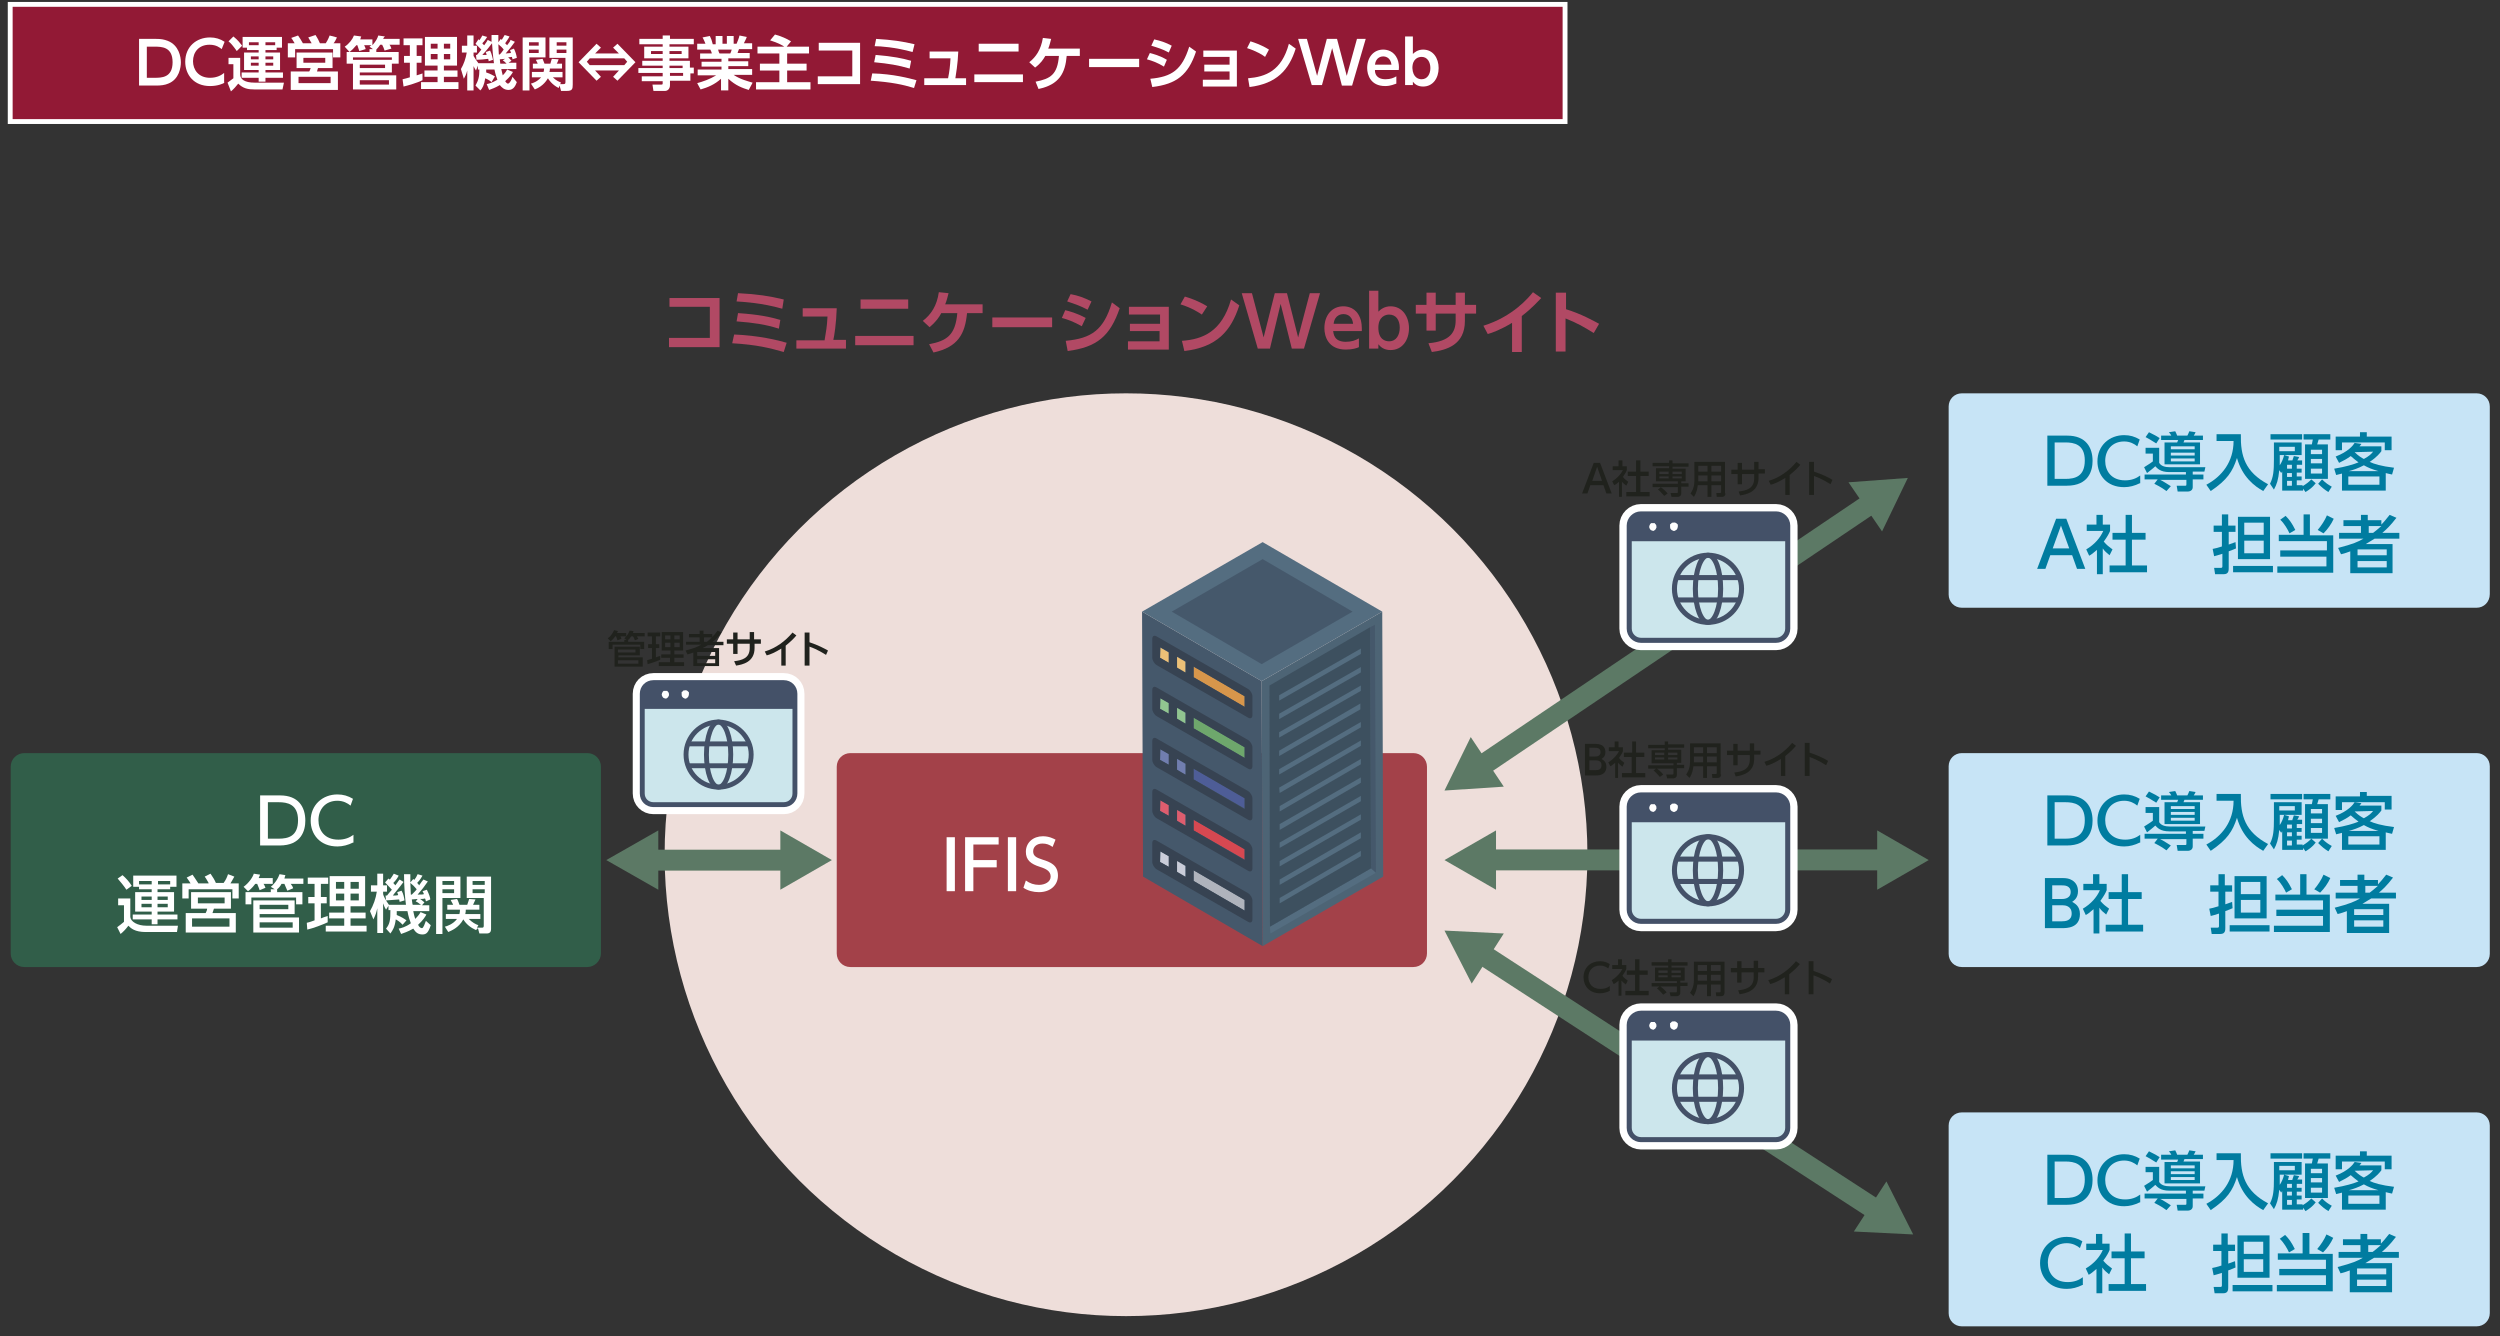 <?xml version="1.0" encoding="utf-8"?>
<!-- Generator: Adobe Illustrator 27.0.0, SVG Export Plug-In . SVG Version: 6.00 Build 0)  -->
<svg version="1.1" id="レイヤー_1" xmlns="http://www.w3.org/2000/svg" xmlns:xlink="http://www.w3.org/1999/xlink" x="0px"
	 y="0px" viewBox="0 0 514.2 274.8" style="enable-background:new 0 0 514.2 274.8;" xml:space="preserve">
<rect x="0" y="0" width="514.2" height="274.8" fill="#333333" stroke="none"/>
<style type="text/css">
	.st0{fill:#EEDEDA;}
	.st1{fill:#315E49;}
	.st2{fill:#FFFFFF;}
	.st3{fill:#A34149;}
	.st4{fill:#C7E4F6;}
	.st5{fill:#007CA0;}
	.st6{fill:#B14964;}
	.st7{fill:#5C7965;}
	.st8{fill-rule:evenodd;clip-rule:evenodd;fill:#921935;stroke:#FFFFFF;stroke-miterlimit:10;}
	.st9{fill:#20221D;}
	.st10{fill:#45586B;}
	.st11{fill:#4D6475;}
	.st12{fill:#546D80;}
	.st13{fill:#3D505F;}
	.st14{fill:#D7964B;}
	.st15{fill:#ECC077;}
	.st16{fill:#374352;}
	.st17{fill:#6EA76C;}
	.st18{fill:#91C590;}
	.st19{fill:#4E5D97;}
	.st20{fill:#717EAF;}
	.st21{fill:#D64851;}
	.st22{fill:#DE5D6E;}
	.st23{fill:#AFB3BC;}
	.st24{fill:#CACDD9;}
	.st25{fill:none;stroke:#FFFFFF;stroke-width:4.05;stroke-linecap:round;stroke-linejoin:round;stroke-miterlimit:10;}
	.st26{fill:#CCE6EC;}
	.st27{fill:none;stroke:#445168;stroke-width:1.042;stroke-linecap:round;stroke-linejoin:round;stroke-miterlimit:10;}
	.st28{fill:none;stroke:#445168;stroke-width:1.042;stroke-miterlimit:10;}
	.st29{fill:#445168;}
	.st30{fill:none;stroke:#FFFFFF;stroke-width:3.914;stroke-linecap:round;stroke-linejoin:round;stroke-miterlimit:10;}
	.st31{fill:none;stroke:#445168;stroke-width:1.007;stroke-linecap:round;stroke-linejoin:round;stroke-miterlimit:10;}
	.st32{fill:none;stroke:#445168;stroke-width:1.007;stroke-miterlimit:10;}
</style>
<circle class="st0" cx="231.6" cy="175.8" r="94.9"/>
<path class="st1" d="M120.8,198.9H5c-1.6,0-2.8-1.3-2.8-2.8v-38.4c0-1.6,1.3-2.8,2.8-2.8h115.8c1.6,0,2.8,1.3,2.8,2.8v38.4
	C123.6,197.6,122.3,198.9,120.8,198.9z"/>
<g>
	<path class="st2" d="M53.5,163.6h4.1c3.8,0,5.2,2.4,5.2,5.2c0,2-0.8,5.1-5.3,5.1h-4V163.6z M55.1,172.5h2.2c2,0,4-0.5,4-3.8
		c0-3.3-2.2-3.7-4-3.7h-2.2V172.5z"/>
	<path class="st2" d="M72.6,173.3c-1,0.5-2.1,0.8-3.2,0.8c-3.6,0-5.5-2.5-5.5-5.3c0-3.3,2.5-5.4,5.5-5.4c1.2,0,2.2,0.3,3.2,0.9
		l-0.5,1.4c-0.6-0.5-1.5-1-2.7-1c-2.5,0-3.9,1.8-3.9,4c0,2,1.2,4,4.1,4c1.3,0,2.3-0.4,3.1-1V173.3z"/>
	<path class="st2" d="M24.3,184.8h2.5v3.8c0.1,1,1.5,1.8,3.3,1.8h6.5l-0.2,1.3h-6.4c-2.3,0-3.1-0.8-3.6-1.3
		c-0.5,0.7-1.1,1.3-1.6,1.7l-0.7-1.4c0.4-0.3,1.1-0.8,1.4-1.1v-3.4h-1.2V184.8z M25.2,180c0.8,0.7,1.4,1.4,1.9,2.2l-1.1,0.8
		c-0.6-0.9-1.2-1.6-1.8-2.3L25.2,180z M27.4,180.1h8.9v2.3H35v0.5h-2.6v0.6h3.4v4h-3.4v0.6h4.1v1h-4.1v1h-1.2v-1h-3.9v-1h3.9v-0.6
		h-3.4v-4h3.4v-0.6h-2.6v-0.5h-1.2V180.1z M28.6,181.9h2.6v-0.7h-2.6V181.9z M29.1,184.4v0.7h2.1v-0.7H29.1z M29.1,185.9v0.7h2.1
		v-0.7H29.1z M35,181.2h-2.5v0.7H35V181.2z M32.4,184.4v0.7h2.1v-0.7H32.4z M32.4,185.9v0.7h2.1v-0.7H32.4z"/>
	<path class="st2" d="M42.9,181.6c-0.1-0.1-0.4-0.8-0.8-1.3l1.2-0.6c0.6,0.9,0.8,1.2,1.1,1.9H46c0.5-0.7,0.7-1.2,0.9-1.8l1.3,0.5
		c-0.3,0.6-0.7,1.2-0.8,1.4h1.7v3.1h-1.3v-1.9h-9v1.9h-1.3v-3.1h1.7c-0.4-0.7-0.7-1-0.8-1.2l1.2-0.6c0.3,0.4,0.6,0.9,1.2,1.8H42.9z
		 M47.5,186.9H44l-0.3,0.9h4.8v4H38.2v-4h4.1c0.1-0.3,0.3-0.5,0.3-0.9h-3.3v-3.4h8.2V186.9z M47.2,188.9h-7.7v1.7h7.7V188.9z
		 M46.2,184.6h-5.5v1.2h5.5V184.6z"/>
	<path class="st2" d="M56.1,180.7v1.1h-1.9c0.2,0.2,0.3,0.6,0.4,0.8l-1.2,0.5c-0.1-0.4-0.4-1-0.5-1.3h-0.4c-0.1,0.1-0.7,1-1.5,1.5
		l-0.9-0.9c1.1-0.8,1.9-2,2.1-2.7l1.3,0.2c-0.1,0.2-0.1,0.3-0.3,0.7H56.1z M57,183.5h5.2v2.5h-1.3v-1.4h-9.2v1.4h-1.2v-2.5h5.2v-0.6
		h0.8l-0.8-0.5c0.4-0.3,1.3-1.2,1.8-2.6l1.2,0.2c-0.1,0.2-0.1,0.4-0.2,0.7h3.9v1.1h-2.6c0.2,0.3,0.4,0.5,0.5,0.9l-1.2,0.5
		c-0.1-0.2-0.4-0.9-0.6-1.4h-0.6c-0.2,0.4-0.5,0.8-0.9,1.1V183.5z M60.6,185.2v2.8h-7.2v0.7h8.1v3.1h-9.4v-6.6H60.6z M53.4,186.1
		v0.9h5.9v-0.9H53.4z M53.4,189.7v1.1h6.8v-1.1H53.4z"/>
	<path class="st2" d="M63.1,189.8c0.4-0.1,0.5-0.1,1.6-0.5v-3.5h-1.3v-1.3h1.3v-2.7h-1.4v-1.3h4.2v1.3H66v2.7h1.2v1.3H66v3.1
		c0.4-0.2,0.8-0.3,1.4-0.5v1.3c-1.1,0.5-2.9,1.2-4.2,1.5L63.1,189.8z M67.9,180.2h7.2v6.2h-3v1.3h3.1v1.2h-3.1v1.5h3.3v1.2h-8.4
		v-1.2h3.8v-1.5h-3.1v-1.2h3.1v-1.3h-3V180.2z M69.1,181.4v1.4h1.7v-1.4H69.1z M69.1,183.8v1.4h1.7v-1.4H69.1z M72.1,181.4v1.4h1.7
		v-1.4H72.1z M72.1,183.8v1.4h1.7v-1.4H72.1z"/>
	<path class="st2" d="M82.8,190.2c-0.5-0.6-1.2-1-1.4-1.1c-0.2,1.6-0.6,2.2-1.1,2.9l-0.9-1c0.8-1,0.9-1.8,0.9-3.8h-0.4v-0.9
		l-0.5,0.8c-0.2-0.3-0.4-0.7-0.6-1.3v6.1h-1.2v-5.1c-0.2,0.9-0.3,1.3-0.8,2.3l-0.7-1.7c0.7-1.2,1.2-2.6,1.4-4h-1.2v-1.3h1.3v-2.4
		h1.2v2.4h0.8v1.3h-0.8v0.5c0.1,0.4,0.4,1.1,1.2,2.2h3.5c-0.2-1.5-0.4-3.8-0.4-6.3h1.3c0,0.6,0,0.9,0,1.7l0.6-0.7
		c0.1,0.1,0.2,0.1,0.2,0.2c0.3-0.4,0.5-0.7,0.7-1.2l1,0.3c-0.2,0.3-0.4,0.8-1.1,1.5c0.2,0.2,0.3,0.3,0.4,0.5c0.5-0.7,0.7-1,0.9-1.2
		l0.9,0.4c-0.9,1.3-1,1.4-2.1,2.7c0.8,0,1,0,1.3-0.1c-0.1-0.3-0.2-0.4-0.3-0.6l0.9-0.3c0.5,1,0.7,1.7,0.7,2l-0.9,0.4
		c-0.1-0.4-0.1-0.5-0.2-0.6c-0.3,0.1-0.7,0.1-1,0.1c0.3,0.2,0.3,0.2,0.9,0.7l-0.5,0.6h1.5v1.2H85c0.1,0.6,0.3,1.3,0.4,1.6
		c0.6-0.6,0.9-1,1.1-1.4l1.2,0.5c-0.2,0.4-0.7,1.2-1.7,2.1c0.1,0.3,0.4,0.7,0.8,0.7c0.3,0,0.6-1,0.8-1.5l1,0.9
		c-0.5,1.5-0.9,1.9-1.7,1.9c-0.9,0-1.4-0.4-1.9-1.2c-1.2,0.7-2,0.9-2.5,1.1l-0.5-1.1c0.5-0.1,1.4-0.3,2.5-1.1
		c-0.2-0.5-0.5-1.4-0.7-2.5h-2.2c0,0.3,0,0.5,0,0.8c1,0.4,1.6,0.8,2,1.1L82.8,190.2z M79.6,184.2c0.2-0.3,0.5-0.6,1-1.2
		c-0.2-0.2-0.7-0.8-1.4-1.5l0.7-0.8c0.1,0.1,0.2,0.2,0.3,0.2c0.3-0.4,0.5-0.7,0.8-1.2l1,0.4c-0.2,0.4-0.5,0.9-1.1,1.5
		c0.1,0.2,0.3,0.3,0.4,0.5c0.5-0.6,0.6-0.9,0.9-1.2l0.8,0.5c-0.8,1.1-2.1,2.6-2.2,2.8c0.3,0,0.8,0,1.1-0.1c-0.1-0.2-0.1-0.4-0.2-0.6
		l0.9-0.3c0.4,0.7,0.5,1.4,0.6,2l-1,0.3c0-0.2-0.1-0.3-0.1-0.5c-0.1,0-2.5,0.2-2.7,0.2l-0.1-1H79.6z M85.7,182.9
		c-0.4-0.5-0.8-0.9-1.3-1.3c0,0.6,0.1,1.7,0.1,2.4h0.2C85.3,183.4,85.6,183.1,85.7,182.9z M85.9,184.9c-0.2,0-1.2,0.1-1.2,0.1
		c0.1,0.5,0.1,1,0.2,1.1h1.7c-0.5-0.3-0.6-0.5-1.1-0.7L85.9,184.9z"/>
	<path class="st2" d="M89.7,180.3h5v4.4H91v7.4h-1.3V180.3z M91,181.2v0.8h2.4v-0.8H91z M91,182.9v0.8h2.4v-0.8H91z M97.9,191.3
		c-1.1-0.5-2-1.2-2.6-2.2c-1,1.8-2.5,2.3-3.1,2.6l-0.7-1.1c0.4-0.1,1.7-0.5,2.5-1.6h-2.3v-1h2.8c0.1-0.4,0.1-0.6,0.1-0.9h-2.6v-1
		h1.2c-0.1-0.3-0.4-0.7-0.5-1l1.3-0.2c0.2,0.3,0.4,0.9,0.5,1.2h1.6c0.1-0.3,0.3-0.9,0.4-1.2l1.3,0.1c-0.1,0.2-0.3,0.7-0.5,1.1h1.3v1
		h-2.8c0,0.3,0,0.5-0.1,0.9h3.1v1h-2.4c0.7,0.7,1.4,1.1,2,1.3l-0.3,0.5h1.1c0.2,0,0.3-0.1,0.3-0.4v-5.7H96v-4.4h5v10.8
		c0,0.5-0.2,0.9-0.9,0.9h-1.5l-0.3-1.1L97.9,191.3z M97.2,181.2v0.8h2.5v-0.8H97.2z M97.2,182.9v0.8h2.5v-0.8H97.2z"/>
</g>
<path class="st3" d="M290.7,198.9H174.9c-1.6,0-2.8-1.3-2.8-2.8v-38.4c0-1.6,1.3-2.8,2.8-2.8h115.8c1.6,0,2.8,1.3,2.8,2.8v38.4
	C293.5,197.6,292.3,198.9,290.7,198.9z"/>
<g>
	<path class="st2" d="M196.4,172.2v11.1h-1.7v-11.1H196.4z"/>
	<path class="st2" d="M205,176.9v1.5h-4.8v4.9h-1.7v-11.1h6.9v1.5h-5.2v3.2H205z"/>
	<path class="st2" d="M209,172.2v11.1h-1.7v-11.1H209z"/>
	<path class="st2" d="M216.5,174.2c-0.7-0.5-1.3-0.7-2.1-0.7c-1.2,0-1.9,0.7-1.9,1.6c0,1,0.7,1.3,1.9,1.7c1.6,0.5,3.2,1.1,3.2,3.3
		c0,1.9-1.5,3.4-3.9,3.4c-1.2,0-2.3-0.3-3.2-0.9l0.5-1.5c0.8,0.6,1.7,0.9,2.7,0.9c1.2,0,2.4-0.6,2.4-1.7c0-1.1-0.9-1.6-2.2-2
		c-1.9-0.6-2.9-1.4-2.9-3.1c0-1.9,1.5-3.2,3.5-3.2c1.3,0,2.2,0.5,2.6,0.7L216.5,174.2z"/>
</g>
<path class="st4" d="M509.4,125H403.5c-1.5,0-2.7-1.2-2.7-2.7V83.6c0-1.5,1.2-2.7,2.7-2.7h105.9c1.5,0,2.7,1.2,2.7,2.7v38.6
	C512.1,123.8,510.9,125,509.4,125z"/>
<g>
	<path class="st5" d="M421.1,89.6h4.1c3.8,0,5.2,2.4,5.2,5.2c0,2-0.8,5.1-5.3,5.1h-4V89.6z M422.6,98.5h2.2c2,0,4-0.5,4-3.8
		c0-3.3-2.2-3.7-4-3.7h-2.2V98.5z"/>
	<path class="st5" d="M440.1,99.4c-1,0.5-2.1,0.8-3.2,0.8c-3.6,0-5.5-2.5-5.5-5.3c0-3.3,2.5-5.4,5.5-5.4c1.2,0,2.2,0.3,3.2,0.9
		l-0.5,1.4c-0.6-0.5-1.5-1-2.7-1c-2.5,0-3.9,1.8-3.9,4c0,2,1.2,4,4.1,4c1.3,0,2.3-0.4,3.1-1V99.4z"/>
	<path class="st5" d="M449.7,97.1h-3.5c-1.9,0-2.5-0.8-2.9-1.2c-0.4,0.4-1.2,1-1.7,1.4l-0.6-1.2c0.3-0.2,1.3-0.8,1.8-1.2v-1.6h-1.5
		v-1.2h2.8v3.1c0.4,0.7,1.3,0.9,2.2,0.9h7.3l-0.2,0.9H451v0.6h2.2v1H451v1.6c0,0.8-0.8,0.9-1,0.9h-2.1l-0.2-1.2h1.8
		c0.2,0,0.2-0.1,0.2-0.3v-0.9h-5.4c0.7,0.3,1.5,0.9,2.2,1.3l-0.9,1c-0.4-0.3-1.1-0.8-2.5-1.5l0.7-0.9h-2.7v-1h8.5V97.1z M442,88.9
		c1.2,0.6,1.6,0.8,2.2,1.2l-0.7,1.1c-0.9-0.6-2-1.2-2.2-1.3L442,88.9z M444.6,89.6h2c-0.1-0.2-0.3-0.5-0.5-0.7l1.3-0.2
		c0.2,0.4,0.3,0.6,0.4,0.9h2.1c0.1-0.2,0.3-0.6,0.4-0.9l1.3,0.2c-0.1,0.1-0.1,0.3-0.4,0.7h1.9v0.9h-3.8c-0.1,0.2-0.1,0.3-0.2,0.5
		h3.4v4.5h-7.3v-4.5h2.6c0.1-0.3,0.2-0.4,0.2-0.5h-3.5V89.6z M446.5,91.8v0.6h4.9v-0.6H446.5z M446.5,93.1v0.6h4.9v-0.6H446.5z
		 M446.5,94.3v0.6h4.9v-0.6H446.5z"/>
	<path class="st5" d="M455.9,89.3h5c-0.1,4.5,0.9,7.8,5.6,10.3l-1,1.4c-1.8-1-4.3-2.9-5.4-6.8c-0.9,2.8-2,4.5-5.4,6.8l-0.9-1.3
		c3.2-1.7,5.6-4.7,5.6-9h-3.5V89.3z"/>
	<path class="st5" d="M471.5,94.7c0.1-0.3,0.2-0.6,0.3-0.9l1.1,0.2c-0.1,0.2-0.3,0.6-0.4,0.7h1v0.9h-1.1v0.8h1v0.8h-1v0.8h1v0.8h-1
		v1h1.2v0.2c0.8-0.5,1.2-0.8,1.8-1.4l0.9,0.8c-0.7,0.9-1.3,1.3-2.1,1.8l-0.5-0.7v0.4h-4.3V97c-0.1,0.1-0.1,0.1-0.2,0.3l-0.4-0.6
		c-0.2,2-0.5,2.9-1.1,4l-0.8-1.2c0.7-1.4,0.8-2.7,0.8-5V91h5.7v2.6h-4.5v1c0,0.5,0,0.8,0,1.1c0.4-0.6,0.7-1.3,0.9-2.1l1,0.3
		c-0.1,0.3-0.1,0.4-0.2,0.8H471.5z M473.5,89.3v1.1H467v-1.1H473.5z M472,91.9h-3.2v0.9h3.2V91.9z M471.4,95.6h-1v0.8h1V95.6z
		 M471.4,97.3h-1v0.8h1V97.3z M471.4,98.9h-1v1h1V98.9z M479.3,89.3v1.1h-2.4c-0.1,0.4-0.2,0.7-0.3,1h2.2v7.1h-4.7v-7.1h1.4
		c0.1-0.4,0.1-0.5,0.2-1h-1.9v-1.1H479.3z M477.6,92.5h-2.3v0.9h2.3V92.5z M477.6,94.4h-2.3v0.9h2.3V94.4z M477.6,96.4h-2.3v1h2.3
		V96.4z M477.6,98.6c0.8,0.8,1.3,1.1,2,1.5l-0.7,1.1c-0.8-0.5-1.3-0.9-2.1-1.7L477.6,98.6z"/>
	<path class="st5" d="M480.4,93.9c2.6-1,3.6-2.3,3.9-2.8l1.4,0.2c-0.2,0.3-0.3,0.4-0.4,0.5h4.5v1c-0.3,0.4-0.9,1.2-2.4,2.2
		c0.8,0.4,2.4,0.9,5,1.2l-0.4,1.4c-0.6-0.1-0.8-0.2-1.3-0.3v3.6h-9v-3.5c-0.5,0.1-0.7,0.2-1.2,0.3l-0.4-1.3c2.4-0.4,4-0.9,5-1.3
		c-0.7-0.5-1-0.8-1.6-1.3c-0.8,0.6-1.4,0.9-2.4,1.4L480.4,93.9z M486.8,88.9v0.9h5.1v2.8h-1.4v-1.6h-8.8v1.6h-1.3v-2.8h5v-0.9H486.8
		z M489.4,98h-6.4v1.7h6.4V98z M489.2,96.9c-1.4-0.4-2.1-0.7-3-1.2c-1.1,0.6-2.3,1-3.1,1.2H489.2z M484.3,93
		c0.8,0.8,1.5,1.2,1.9,1.4c1.1-0.6,1.5-1,1.9-1.5L484.3,93L484.3,93z"/>
	<path class="st5" d="M421.7,114.2l-1,2.8H419l3.9-10.3h2.1l3.9,10.3h-1.7l-1-2.8H421.7z M425.6,112.8l-1.7-4.7l-1.7,4.7H425.6z"/>
	<path class="st5" d="M432.6,118.1h-1.3v-5c-0.8,0.7-1.2,1-1.6,1.2l-0.6-1.3c1.7-1,2.9-2.4,3.5-3.8h-3.4v-1.3h2v-2h1.3v2h1.5v1.3
		c-0.2,0.5-0.5,1.1-1.3,2.2c0.7,0.8,1,1,1.8,1.6l-0.6,1.2c-0.6-0.5-1-0.8-1.4-1.4V118.1z M437.1,105.9h1.4v3.7h2.8v1.4h-2.8v5.3h3.1
		v1.4h-7.7v-1.4h3.3v-5.3h-2.7v-1.4h2.7V105.9z"/>
	<path class="st5" d="M455.1,112.9c0.5-0.1,1-0.2,1.9-0.5v-3h-1.7v-1.3h1.7v-2.3h1.3v2.3h1.5v1.3h-1.4v2.6c0.9-0.3,1.1-0.4,1.4-0.5
		l0.1,1.3c-0.4,0.2-0.5,0.2-1.5,0.6v3.5c0,0.4,0,1.2-1,1.2h-1.8l-0.2-1.3h1.4c0.2,0,0.3-0.1,0.3-0.3v-2.6c-0.9,0.3-1.3,0.4-1.7,0.5
		L455.1,112.9z M467.5,116.4v1.3h-8.2v-1.3H467.5z M466.9,106.3v8.7h-6.6v-8.7H466.9z M461.6,107.5v2.5h4v-2.5H461.6z M461.6,111.2
		v2.6h4v-2.6H461.6z"/>
	<path class="st5" d="M475.1,105.9v4.2h4.8v7.7h-11.5v-1.3h10.1v-2H469v-1.3h9.6v-1.9h-9.9V110h5.1v-4.2H475.1z M470.9,109.7
		c-0.3-0.7-1.1-2.1-1.9-2.8l1.1-0.8c0.8,0.8,1.3,1.5,2,2.9L470.9,109.7z M476.7,109c0.7-0.8,1.5-2,1.9-3l1.4,0.7
		c-0.5,1.1-1.2,2.1-2.1,3L476.7,109z"/>
	<path class="st5" d="M492.9,106.5c-1.3,1.7-2.1,2.4-2.9,3.1h3.5v1.2h-5.1c-0.6,0.4-1.2,0.7-1.8,1.1h5.5v6h-8.7v-4.5
		c-0.6,0.2-1,0.4-1.9,0.6l-0.6-1.3c3.1-0.8,4.2-1.3,5.2-1.9h-5v-1.2h4.5v-1.4h-3.6V107h3.6v-1.1h1.4v1.1h2.8v0.9
		c0.5-0.5,0.9-1,1.7-2L492.9,106.5z M490.9,113h-6v1.2h6V113z M490.9,115.4h-6v1.3h6V115.4z M488.1,109.6c0.5-0.4,0.8-0.6,1.7-1.4
		h-2.6v1.4H488.1z"/>
</g>
<path class="st4" d="M509.4,198.9H403.5c-1.5,0-2.7-1.2-2.7-2.7v-38.6c0-1.5,1.2-2.7,2.7-2.7h105.9c1.5,0,2.7,1.2,2.7,2.7v38.6
	C512.1,197.7,510.9,198.9,509.4,198.9z"/>
<g>
	<path class="st5" d="M421.1,163.6h4.1c3.8,0,5.2,2.4,5.2,5.2c0,2-0.8,5.1-5.3,5.1h-4V163.6z M422.6,172.5h2.2c2,0,4-0.5,4-3.8
		c0-3.3-2.2-3.7-4-3.7h-2.2V172.5z"/>
	<path class="st5" d="M440.1,173.3c-1,0.5-2.1,0.8-3.2,0.8c-3.6,0-5.5-2.5-5.5-5.3c0-3.3,2.5-5.4,5.5-5.4c1.2,0,2.2,0.3,3.2,0.9
		l-0.5,1.4c-0.6-0.5-1.5-1-2.7-1c-2.5,0-3.9,1.8-3.9,4c0,2,1.2,4,4.1,4c1.3,0,2.3-0.4,3.1-1V173.3z"/>
	<path class="st5" d="M449.7,171h-3.5c-1.9,0-2.5-0.8-2.9-1.2c-0.4,0.4-1.2,1-1.7,1.4l-0.6-1.2c0.3-0.2,1.3-0.8,1.8-1.2v-1.6h-1.5
		V166h2.8v3.1c0.4,0.7,1.3,0.9,2.2,0.9h7.3l-0.2,0.9H451v0.6h2.2v1H451v1.6c0,0.8-0.8,0.9-1,0.9h-2.1l-0.2-1.2h1.8
		c0.2,0,0.2-0.1,0.2-0.3v-0.9h-5.4c0.7,0.3,1.5,0.9,2.2,1.3l-0.9,1c-0.4-0.3-1.1-0.8-2.5-1.5l0.7-0.9h-2.7v-1h8.5V171z M442,162.8
		c1.2,0.6,1.6,0.8,2.2,1.2l-0.7,1.1c-0.9-0.6-2-1.2-2.2-1.3L442,162.8z M444.6,163.6h2c-0.1-0.2-0.3-0.5-0.5-0.7l1.3-0.2
		c0.2,0.4,0.3,0.6,0.4,0.9h2.1c0.1-0.2,0.3-0.6,0.4-0.9l1.3,0.2c-0.1,0.1-0.1,0.3-0.4,0.7h1.9v0.9h-3.8c-0.1,0.2-0.1,0.3-0.2,0.5
		h3.4v4.5h-7.3V165h2.6c0.1-0.3,0.2-0.4,0.2-0.5h-3.5V163.6z M446.5,165.8v0.6h4.9v-0.6H446.5z M446.5,167v0.6h4.9V167H446.5z
		 M446.5,168.2v0.6h4.9v-0.6H446.5z"/>
	<path class="st5" d="M455.9,163.3h5c-0.1,4.5,0.9,7.8,5.6,10.3l-1,1.4c-1.8-1-4.3-2.9-5.4-6.8c-0.9,2.8-2,4.5-5.4,6.8l-0.9-1.3
		c3.2-1.7,5.6-4.7,5.6-9h-3.5V163.3z"/>
	<path class="st5" d="M471.5,168.6c0.1-0.3,0.2-0.6,0.3-0.9l1.1,0.2c-0.1,0.2-0.3,0.6-0.4,0.7h1v0.9h-1.1v0.8h1v0.8h-1v0.8h1v0.8h-1
		v1h1.2v0.2c0.8-0.5,1.2-0.8,1.8-1.4l0.9,0.8c-0.7,0.9-1.3,1.3-2.1,1.8l-0.5-0.7v0.4h-4.3V171c-0.1,0.1-0.1,0.1-0.2,0.3l-0.4-0.6
		c-0.2,2-0.5,2.9-1.1,4l-0.8-1.2c0.7-1.4,0.8-2.7,0.8-5V165h5.7v2.6h-4.5v1c0,0.5,0,0.8,0,1.1c0.4-0.6,0.7-1.3,0.9-2.1l1,0.3
		c-0.1,0.3-0.1,0.4-0.2,0.8H471.5z M473.5,163.3v1.1H467v-1.1H473.5z M472,165.8h-3.2v0.9h3.2V165.8z M471.4,169.6h-1v0.8h1V169.6z
		 M471.4,171.2h-1v0.8h1V171.2z M471.4,172.9h-1v1h1V172.9z M479.3,163.3v1.1h-2.4c-0.1,0.4-0.2,0.7-0.3,1h2.2v7.1h-4.7v-7.1h1.4
		c0.1-0.4,0.1-0.5,0.2-1h-1.9v-1.1H479.3z M477.6,166.4h-2.3v0.9h2.3V166.4z M477.6,168.4h-2.3v0.9h2.3V168.4z M477.6,170.3h-2.3v1
		h2.3V170.3z M477.6,172.5c0.8,0.8,1.3,1.1,2,1.5l-0.7,1.1c-0.8-0.5-1.3-0.9-2.1-1.7L477.6,172.5z"/>
	<path class="st5" d="M480.4,167.8c2.6-1,3.6-2.3,3.9-2.8l1.4,0.2c-0.2,0.3-0.3,0.4-0.4,0.5h4.5v1c-0.3,0.4-0.9,1.2-2.4,2.2
		c0.8,0.4,2.4,0.9,5,1.2l-0.4,1.4c-0.6-0.1-0.8-0.2-1.3-0.3v3.6h-9v-3.5c-0.5,0.1-0.7,0.2-1.2,0.3l-0.4-1.3c2.4-0.4,4-0.9,5-1.3
		c-0.7-0.5-1-0.8-1.6-1.3c-0.8,0.6-1.4,0.9-2.4,1.4L480.4,167.8z M486.8,162.8v0.9h5.1v2.8h-1.4V165h-8.8v1.6h-1.3v-2.8h5v-0.9
		H486.8z M489.4,172h-6.4v1.7h6.4V172z M489.2,170.9c-1.4-0.4-2.1-0.7-3-1.2c-1.1,0.6-2.3,1-3.1,1.2H489.2z M484.3,166.9
		c0.8,0.8,1.5,1.2,1.9,1.4c1.1-0.6,1.5-1,1.9-1.5L484.3,166.9L484.3,166.9z"/>
	<path class="st5" d="M424.2,180.6c0.8,0,1.3,0.1,1.7,0.3c0.9,0.4,1.5,1.2,1.5,2.4c0,1.4-0.8,1.9-1.2,2.2c0.5,0.3,1.6,0.8,1.6,2.5
		c0,2.9-2.7,2.9-3.7,2.9h-3.5v-10.3H424.2z M422.1,182v2.9h2.1c0.7,0,1.7-0.3,1.7-1.4c0-1.4-1.3-1.4-1.9-1.4H422.1z M422.1,186.2
		v3.3h1.9c0.8,0,2.1-0.1,2.1-1.6c0-1.6-1.4-1.7-1.8-1.7H422.1z"/>
	<path class="st5" d="M431.9,192h-1.3v-5c-0.8,0.7-1.2,1-1.6,1.2l-0.6-1.3c1.7-1,2.9-2.4,3.5-3.8h-3.4v-1.3h2v-2h1.3v2h1.5v1.3
		c-0.2,0.5-0.5,1.1-1.3,2.2c0.7,0.8,1,1,1.8,1.6l-0.6,1.2c-0.6-0.5-1-0.8-1.4-1.4V192z M436.3,179.8h1.4v3.7h2.8v1.4h-2.8v5.3h3.1
		v1.4h-7.7v-1.4h3.3v-5.3h-2.7v-1.4h2.7V179.8z"/>
	<path class="st5" d="M454.4,186.9c0.5-0.1,1-0.2,1.9-0.5v-3h-1.7v-1.3h1.7v-2.3h1.3v2.3h1.5v1.3h-1.4v2.6c0.9-0.3,1.1-0.4,1.4-0.5
		l0.1,1.3c-0.4,0.2-0.5,0.2-1.5,0.6v3.5c0,0.4,0,1.2-1,1.2h-1.8l-0.2-1.3h1.4c0.2,0,0.3-0.1,0.3-0.3v-2.6c-0.9,0.3-1.3,0.4-1.7,0.5
		L454.4,186.9z M466.8,190.3v1.3h-8.2v-1.3H466.8z M466.2,180.2v8.7h-6.6v-8.7H466.2z M460.9,181.4v2.5h4v-2.5H460.9z M460.9,185.1
		v2.6h4v-2.6H460.9z"/>
	<path class="st5" d="M474.4,179.8v4.2h4.8v7.7h-11.5v-1.3h10.1v-2h-9.6v-1.3h9.6v-1.9H468V184h5.1v-4.2H474.4z M470.2,183.6
		c-0.3-0.7-1.1-2.1-1.9-2.8l1.1-0.8c0.8,0.8,1.3,1.5,2,2.9L470.2,183.6z M476,182.9c0.7-0.8,1.5-2,1.9-3l1.4,0.7
		c-0.5,1.1-1.2,2.1-2.1,3L476,182.9z"/>
	<path class="st5" d="M492.2,180.5c-1.3,1.7-2.1,2.4-2.9,3.1h3.5v1.2h-5.1c-0.6,0.4-1.2,0.7-1.8,1.1h5.5v6h-8.7v-4.5
		c-0.6,0.2-1,0.4-1.9,0.6l-0.6-1.3c3.1-0.8,4.2-1.3,5.2-1.9h-5v-1.2h4.5v-1.4h-3.6V181h3.6v-1.1h1.4v1.1h2.8v0.9
		c0.5-0.5,0.9-1,1.7-2L492.2,180.5z M490.2,187h-6v1.2h6V187z M490.2,189.3h-6v1.3h6V189.3z M487.4,183.6c0.5-0.4,0.8-0.6,1.7-1.4
		h-2.6v1.4H487.4z"/>
</g>
<path class="st4" d="M509.4,272.8H403.5c-1.5,0-2.7-1.2-2.7-2.7v-38.6c0-1.5,1.2-2.7,2.7-2.7h105.9c1.5,0,2.7,1.2,2.7,2.7v38.6
	C512.1,271.6,510.9,272.8,509.4,272.8z"/>
<g>
	<path class="st5" d="M421.1,237.5h4.1c3.8,0,5.2,2.4,5.2,5.2c0,2-0.8,5.1-5.3,5.1h-4V237.5z M422.6,246.4h2.2c2,0,4-0.5,4-3.8
		c0-3.3-2.2-3.7-4-3.7h-2.2V246.4z"/>
	<path class="st5" d="M440.1,247.3c-1,0.5-2.1,0.8-3.2,0.8c-3.6,0-5.5-2.5-5.5-5.3c0-3.3,2.5-5.4,5.5-5.4c1.2,0,2.2,0.3,3.2,0.9
		l-0.5,1.4c-0.6-0.5-1.5-1-2.7-1c-2.5,0-3.9,1.8-3.9,4c0,2,1.2,4,4.1,4c1.3,0,2.3-0.4,3.1-1V247.3z"/>
	<path class="st5" d="M449.7,244.9h-3.5c-1.9,0-2.5-0.8-2.9-1.2c-0.4,0.4-1.2,1-1.7,1.4l-0.6-1.2c0.3-0.2,1.3-0.8,1.8-1.2v-1.6h-1.5
		V240h2.8v3.1c0.4,0.7,1.3,0.9,2.2,0.9h7.3l-0.2,0.9H451v0.6h2.2v1H451v1.6c0,0.8-0.8,0.9-1,0.9h-2.1l-0.2-1.2h1.8
		c0.2,0,0.2-0.1,0.2-0.3v-0.9h-5.4c0.7,0.3,1.5,0.9,2.2,1.3l-0.9,1c-0.4-0.3-1.1-0.8-2.5-1.5l0.7-0.9h-2.7v-1h8.5V244.9z M442,236.8
		c1.2,0.6,1.6,0.8,2.2,1.2l-0.7,1.1c-0.9-0.6-2-1.2-2.2-1.3L442,236.8z M444.6,237.5h2c-0.1-0.2-0.3-0.5-0.5-0.7l1.3-0.2
		c0.2,0.4,0.3,0.6,0.4,0.9h2.1c0.1-0.2,0.3-0.6,0.4-0.9l1.3,0.2c-0.1,0.1-0.1,0.3-0.4,0.7h1.9v0.9h-3.8c-0.1,0.2-0.1,0.3-0.2,0.5
		h3.4v4.5h-7.3V239h2.6c0.1-0.3,0.2-0.4,0.2-0.5h-3.5V237.5z M446.5,239.7v0.6h4.9v-0.6H446.5z M446.5,240.9v0.6h4.9v-0.6H446.5z
		 M446.5,242.1v0.6h4.9v-0.6H446.5z"/>
	<path class="st5" d="M455.9,237.2h5c-0.1,4.5,0.9,7.8,5.6,10.3l-1,1.4c-1.8-1-4.3-2.9-5.4-6.8c-0.9,2.8-2,4.5-5.4,6.8l-0.9-1.3
		c3.2-1.7,5.6-4.7,5.6-9h-3.5V237.2z"/>
	<path class="st5" d="M471.5,242.6c0.1-0.3,0.2-0.6,0.3-0.9l1.1,0.2c-0.1,0.2-0.3,0.6-0.4,0.7h1v0.9h-1.1v0.8h1v0.8h-1v0.8h1v0.8h-1
		v1h1.2v0.2c0.8-0.5,1.2-0.8,1.8-1.4l0.9,0.8c-0.7,0.9-1.3,1.3-2.1,1.8l-0.5-0.7v0.4h-4.3v-3.8c-0.1,0.1-0.1,0.1-0.2,0.3l-0.4-0.6
		c-0.2,2-0.5,2.9-1.1,4l-0.8-1.2c0.7-1.4,0.8-2.7,0.8-5v-3.5h5.7v2.6h-4.5v1c0,0.5,0,0.8,0,1.1c0.4-0.6,0.7-1.3,0.9-2.1l1,0.3
		c-0.1,0.3-0.1,0.4-0.2,0.8H471.5z M473.5,237.2v1.1H467v-1.1H473.5z M472,239.8h-3.2v0.9h3.2V239.8z M471.4,243.5h-1v0.8h1V243.5z
		 M471.4,245.1h-1v0.8h1V245.1z M471.4,246.8h-1v1h1V246.8z M479.3,237.2v1.1h-2.4c-0.1,0.4-0.2,0.7-0.3,1h2.2v7.1h-4.7v-7.1h1.4
		c0.1-0.4,0.1-0.5,0.2-1h-1.9v-1.1H479.3z M477.6,240.4h-2.3v0.9h2.3V240.4z M477.6,242.3h-2.3v0.9h2.3V242.3z M477.6,244.3h-2.3v1
		h2.3V244.3z M477.6,246.5c0.8,0.8,1.3,1.1,2,1.5l-0.7,1.1c-0.8-0.5-1.3-0.9-2.1-1.7L477.6,246.5z"/>
	<path class="st5" d="M480.4,241.8c2.6-1,3.6-2.3,3.9-2.8l1.4,0.2c-0.2,0.3-0.3,0.4-0.4,0.5h4.5v1c-0.3,0.4-0.9,1.2-2.4,2.2
		c0.8,0.4,2.4,0.9,5,1.2l-0.4,1.4c-0.6-0.1-0.8-0.2-1.3-0.3v3.6h-9v-3.5c-0.5,0.1-0.7,0.2-1.2,0.3l-0.4-1.3c2.4-0.4,4-0.9,5-1.3
		c-0.7-0.5-1-0.8-1.6-1.3c-0.8,0.6-1.4,0.9-2.4,1.4L480.4,241.8z M486.8,236.8v0.9h5.1v2.8h-1.4v-1.6h-8.8v1.6h-1.3v-2.8h5v-0.9
		H486.8z M489.4,245.9h-6.4v1.7h6.4V245.9z M489.2,244.8c-1.4-0.4-2.1-0.7-3-1.2c-1.1,0.6-2.3,1-3.1,1.2H489.2z M484.3,240.8
		c0.8,0.8,1.5,1.2,1.9,1.4c1.1-0.6,1.5-1,1.9-1.5L484.3,240.8L484.3,240.8z"/>
	<path class="st5" d="M428.3,264.3c-1,0.5-2.1,0.8-3.2,0.8c-3.6,0-5.5-2.5-5.5-5.3c0-3.3,2.5-5.4,5.5-5.4c1.2,0,2.2,0.3,3.2,0.9
		l-0.5,1.4c-0.6-0.5-1.5-1-2.7-1c-2.5,0-3.9,1.8-3.9,4c0,2,1.2,4,4.1,4c1.3,0,2.3-0.4,3.1-1V264.3z"/>
	<path class="st5" d="M432.5,266h-1.3v-5c-0.8,0.7-1.2,1-1.6,1.2l-0.6-1.3c1.7-1,2.9-2.4,3.5-3.8h-3.4v-1.3h2v-2h1.3v2h1.5v1.3
		c-0.2,0.5-0.5,1.1-1.3,2.2c0.7,0.8,1,1,1.8,1.6l-0.6,1.2c-0.6-0.5-1-0.8-1.4-1.4V266z M436.9,253.7h1.4v3.7h2.8v1.4h-2.8v5.3h3.1
		v1.4h-7.7v-1.4h3.3v-5.3h-2.7v-1.4h2.7V253.7z"/>
	<path class="st5" d="M455,260.8c0.5-0.1,1-0.2,1.9-0.5v-3h-1.7v-1.3h1.7v-2.3h1.3v2.3h1.5v1.3h-1.4v2.6c0.9-0.3,1.1-0.4,1.4-0.5
		l0.1,1.3c-0.4,0.2-0.5,0.2-1.5,0.6v3.5c0,0.4,0,1.2-1,1.2h-1.8l-0.2-1.3h1.4c0.2,0,0.3-0.1,0.3-0.3v-2.6c-0.9,0.3-1.3,0.4-1.7,0.5
		L455,260.8z M467.4,264.3v1.3h-8.2v-1.3H467.4z M466.8,254.1v8.7h-6.6v-8.7H466.8z M461.5,255.4v2.5h4v-2.5H461.5z M461.5,259v2.6
		h4V259H461.5z"/>
	<path class="st5" d="M475,253.7v4.2h4.8v7.7h-11.5v-1.3h10.1v-2h-9.6V261h9.6v-1.9h-9.9v-1.3h5.1v-4.2H475z M470.8,257.6
		c-0.3-0.7-1.1-2.1-1.9-2.8l1.1-0.8c0.8,0.8,1.3,1.5,2,2.9L470.8,257.6z M476.6,256.9c0.7-0.8,1.5-2,1.9-3l1.4,0.7
		c-0.5,1.1-1.2,2.1-2.1,3L476.6,256.9z"/>
	<path class="st5" d="M492.8,254.4c-1.3,1.7-2.1,2.4-2.9,3.1h3.5v1.2h-5.1c-0.6,0.4-1.2,0.7-1.8,1.1h5.5v6h-8.7v-4.5
		c-0.6,0.2-1,0.4-1.9,0.6l-0.6-1.3c3.1-0.8,4.2-1.3,5.2-1.9h-5v-1.2h4.5v-1.4h-3.6v-1.2h3.6v-1.1h1.4v1.1h2.8v0.9
		c0.5-0.5,0.9-1,1.7-2L492.8,254.4z M490.8,260.9h-6v1.2h6V260.9z M490.8,263.2h-6v1.3h6V263.2z M488,257.5c0.5-0.4,0.8-0.6,1.7-1.4
		h-2.6v1.4H488z"/>
</g>
<g>
	<path class="st6" d="M148,61.3v10.1h-10.4v-1.9h8.4v-6.4h-8.3v-1.8H148z"/>
	<path class="st6" d="M161.2,72.4c-2.8-0.8-5.5-1.5-10.6-1.8l0.4-1.8c5.1,0.2,9.1,1.2,10.8,1.7L161.2,72.4z M160.2,67.6
		c-2.9-0.9-5-1.2-8.7-1.5l0.3-1.7c4.4,0.3,6.6,0.8,8.7,1.4L160.2,67.6z M160.9,63.5c-4.2-1.2-7.9-1.4-9.4-1.5l0.3-1.7
		c4,0.2,6.5,0.6,9.4,1.3L160.9,63.5z"/>
	<path class="st6" d="M174,70v1.7h-10.2V70h5.8c0.3-1.8,0.5-2.8,0.6-4.9h-5.1v-1.7h7c-0.1,3.1-0.5,5.7-0.7,6.5H174z"/>
	<path class="st6" d="M187.9,69.1V71h-12v-1.9H187.9z M186.8,61.6v1.9H177v-1.9H186.8z"/>
	<path class="st6" d="M191.1,70.8c3.6-0.7,5.4-1.8,5.8-6.4h-3.3c-0.4,0.8-1.1,1.8-2.4,2.9l-1.4-1.3c1.7-1.3,2.9-3.1,3.3-5.9l2,0.2
		c-0.2,0.8-0.4,1.6-0.7,2.3h7.7v1.8h-3.2c-0.4,4.2-1.8,7-6.9,8.1L191.1,70.8z"/>
	<path class="st6" d="M216.4,65.3v2h-12.3v-2H216.4z"/>
	<path class="st6" d="M222.5,67.1c-1.6-0.9-2.9-1.4-4.1-1.7l0.7-1.6c0.8,0.2,2.4,0.6,4.2,1.6L222.5,67.1z M219.2,70.1
		c5.3-0.5,7.8-2.2,9.5-7.9l1.6,1.2c-2,5.8-4.7,8-10.7,8.8L219.2,70.1z M223.7,63.7c-1.5-0.8-2.7-1.2-4.2-1.7l0.7-1.5
		c1.6,0.3,2.7,0.7,4.3,1.5L223.7,63.7z"/>
	<path class="st6" d="M232.4,68.2v-1.6h6.2v-1.9h-6.4v-1.6h8.2v8.8H232v-1.7h6.5v-2.1H232.4z"/>
	<path class="st6" d="M247.2,64.7c-0.6-0.4-2.1-1.4-4.4-2.1l0.9-1.6c1,0.3,2.6,0.8,4.6,2L247.2,64.7z M243.1,70.1
		c4.2-0.3,8.2-1.8,10.1-8.5l1.7,1.2c-1.7,5.3-4.6,8.6-11.3,9.4L243.1,70.1z"/>
	<path class="st6" d="M261.2,71.7h-2.5l-3.3-11.4h2.1l2.4,9.1l2.3-9.1h2.5l2.3,9.1l2.4-9.1h2.1l-3.3,11.4h-2.5l-2.3-9.2L261.2,71.7z
		"/>
	<path class="st6" d="M274.2,68.1c0.1,0.6,0.2,2.2,2.6,2.2c1.2,0,2-0.3,2.7-0.7v1.8c-0.4,0.2-1.3,0.5-2.7,0.5
		c-3.6,0-4.4-2.7-4.4-4.4c0-2.7,1.6-4.5,3.9-4.5c0.9,0,2.6,0.3,3.4,2.3c0.4,0.9,0.4,1.9,0.4,2.8H274.2z M278.3,66.6
		c-0.2-1.9-1.6-2-2-2c-0.3,0-1.8,0.1-2,2H278.3z"/>
	<path class="st6" d="M283.4,71.7h-1.8V59.8h1.9v4.3c0.4-0.4,1.2-1.1,2.5-1.1c2.5,0,3.8,2.2,3.8,4.5c0,2.5-1.4,4.5-3.8,4.5
		c-1.4,0-2.1-0.7-2.5-1.2V71.7z M285.7,70.2c1.5,0,2.2-1.3,2.2-2.8s-0.7-2.7-2.2-2.7c-0.7,0-2.2,0.4-2.2,2.7
		C283.5,69.8,284.9,70.2,285.7,70.2z"/>
	<path class="st6" d="M303.6,62.7v1.8h-2.3V66c0,4.9-3.7,6-6.8,6.4l-0.7-1.8c4.5-0.4,5.6-2.3,5.6-4.7v-1.4h-4.1V68h-1.9v-3.5h-2.2
		v-1.8h2.2v-2.5h1.9v2.5h4.1v-2.5h1.9v2.5H303.6z"/>
	<path class="st6" d="M313,72.4h-2v-6c-2.3,1.4-4.2,2.1-5,2.3l-0.9-1.7c6.1-1.9,9.3-5.8,10.2-6.9l1.7,1.2c-0.6,0.6-1.9,2.1-4,3.7
		V72.4z"/>
	<path class="st6" d="M327.8,68.5c-2.1-1.3-3.5-2.1-5.8-3v6.8H320V60.2h2.1v3.4c3.2,1,5.5,2.3,6.8,3L327.8,68.5z"/>
</g>
<g>
	
		<rect x="345.2" y="134.2" transform="matrix(-3.071794e-07 -1 1 -3.071794e-07 170.471 524.216)" class="st7" width="4.3" height="85.3"/>
	<polygon class="st7" points="297.1,176.9 307.7,183 307.7,170.8 	"/>
	<polygon class="st7" points="396.7,176.9 386.1,170.8 386.1,183 	"/>
</g>
<g>
	
		<rect x="146.2" y="160.8" transform="matrix(-3.071794e-07 -1 1 -3.071794e-07 -28.48 325.266)" class="st7" width="4.3" height="32.1"/>
	<polygon class="st7" points="124.7,176.9 135.4,183 135.4,170.8 	"/>
	<polygon class="st7" points="171.1,176.9 160.5,170.8 160.5,183 	"/>
</g>
<g>
	
		<rect x="343" y="79.8" transform="matrix(-0.559 -0.829 0.829 -0.559 430.184 489.162)" class="st7" width="4.3" height="100.7"/>
	<polygon class="st7" points="297.1,162.6 309.3,161.8 302.5,151.6 	"/>
	<polygon class="st7" points="392.4,98.3 380.2,99.2 387.1,109.3 	"/>
</g>
<g>
	
		<rect x="343.5" y="172.5" transform="matrix(0.545 -0.839 0.839 0.545 -29.522 391.427)" class="st7" width="4.3" height="100.7"/>
	<polygon class="st7" points="297.1,191.4 302.7,202.3 309.3,192 	"/>
	<polygon class="st7" points="393.5,253.9 388,243 381.3,253.3 	"/>
</g>
<rect x="2.1" y="0.9" class="st8" width="319.8" height="24.1"/>
<g>
	<g>
		<path class="st2" d="M28.5,8h3.6c1,0,1.6,0.1,2.4,0.4c2.3,0.9,2.7,3.3,2.7,4.4c0,1-0.3,3.5-2.6,4.4c-0.7,0.3-1.5,0.4-2.5,0.4h-3.5
			V8z M30.2,16h1.6c1.4,0,3.7,0,3.7-3.2c0-3.2-2.3-3.2-3.7-3.2h-1.6V16z"/>
		<path class="st2" d="M46.2,17c-0.3,0.2-1.4,0.7-3,0.7c-3.3,0-5.1-2.3-5.1-5c0-3.1,2.3-5,5.1-5c1.1,0,2.1,0.3,3,0.9l-0.6,1.5
			c-0.4-0.3-1.1-0.9-2.5-0.9c-2.2,0-3.4,1.5-3.4,3.4c0,1.7,1.1,3.4,3.5,3.4c1.5,0,2.4-0.6,2.9-1V17z"/>
		<path class="st2" d="M47,11.9h2.4v3.4c0,1,0.9,1.7,3,1.7h6l-0.3,1.4h-5.7c-1.4,0-2.4-0.2-3.4-1.2c-0.4,0.5-0.9,1.1-1.5,1.6
			L46.8,17c0.4-0.3,0.8-0.6,1.2-0.9v-2.9h-1V11.9z M48,7.5c1,0.8,1.4,1.4,1.8,1.9l-1.1,1.1c-0.7-1-1.2-1.6-1.7-2L48,7.5z M50.9,9.8
			h-1V7.6H58v2.2h-1.1v0.5h-2.3v0.5h3v3.6h-3v0.5h3.6V16h-3.6v0.8h-1.4V16h-3.5v-1.1h3.5v-0.5h-3v-3.6h3v-0.5h-2.4V9.8z M53.2,9.3
			V8.7h-2v0.6H53.2z M51.6,11.6v0.6h1.6v-0.6H51.6z M51.6,12.9v0.6h1.6v-0.6H51.6z M54.6,9.3h2V8.7h-2V9.3z M54.6,11.6v0.6h1.6v-0.6
			H54.6z M54.6,12.9v0.6h1.6v-0.6H54.6z"/>
		<path class="st2" d="M64.1,8.9c-0.3-0.5-0.4-0.7-0.7-1.2l1.5-0.5c0.5,0.8,0.6,1,0.9,1.7H67c0.2-0.3,0.5-0.8,0.8-1.6l1.5,0.4
			c-0.2,0.4-0.4,0.9-0.7,1.2H70v2.9h-1.5v-1.7h-7.8v1.7h-1.5V8.9h1.4c-0.1-0.1-0.3-0.6-0.7-1.1l1.4-0.5c0.3,0.4,0.6,0.9,1,1.6H64.1z
			 M68.3,14h-2.9c0,0.1-0.2,0.6-0.2,0.7h4.3v3.8h-9.7v-3.8h3.8c0.2-0.3,0.2-0.5,0.3-0.7H61v-3.2h7.4V14z M68,15.8h-6.6v1.3H68V15.8z
			 M66.9,11.9h-4.5v1h4.5V11.9z"/>
		<path class="st2" d="M77.3,10.7H82v2.4h-1.4v1.8H74v0.6h7.5v2.9h-8.9v-5.3h-1.3v-2.4h4.7v-0.6h0.7L76,9.6c0.2-0.2,0.3-0.2,0.4-0.3
			h-1.5c0.1,0.2,0.3,0.6,0.3,0.8l-1.3,0.4c-0.1-0.3-0.3-0.9-0.4-1.2h-0.2c-0.6,0.7-0.9,1-1.4,1.4l-1-1.1c0.9-0.6,1.6-1.5,1.9-2.3
			l1.5,0.2c-0.1,0.2-0.1,0.3-0.2,0.6h2.5v1.2c0.8-0.9,1.1-1.6,1.2-2l1.4,0.2C79,7.6,78.9,7.8,78.8,8h3.4v1.2h-2.1
			c0.2,0.2,0.3,0.5,0.4,0.8l-1.4,0.4c-0.1-0.4-0.3-0.8-0.5-1.2h-0.4c-0.2,0.3-0.5,0.7-0.8,1V10.7z M72.6,12.3h8v-0.5h-8V12.3z
			 M74,13.2V14h5.2v-0.7H74z M74,16.5v0.9h6v-0.9H74z"/>
		<path class="st2" d="M82.8,16.3c0.5-0.1,0.8-0.2,1.5-0.4v-3h-1.2v-1.4h1.2V9.3H83V7.9h3.9v1.4h-1.2v2.2h1v1.4h-1v2.6
			c0.7-0.2,0.9-0.3,1.2-0.4v1.4c-1,0.5-3,1.1-3.9,1.3L82.8,16.3z M87.3,7.6H94v5.9h-2.7v1h2.8v1.3h-2.8v1.1h3v1.4h-7.7v-1.4h3.4
			v-1.1h-2.7v-1.3h2.7v-1h-2.6V7.6z M88.6,9V10H90V9H88.6z M88.6,11.1v1.1H90v-1.1H88.6z M91.3,9V10h1.3V9H91.3z M91.3,11.1v1.1h1.3
			v-1.1H91.3z"/>
		<path class="st2" d="M101.1,16.9c-0.2-0.2-0.6-0.5-1.3-0.8c-0.2,1.4-0.6,2.1-1,2.5l-1-1c0.6-1.1,0.8-1.8,0.8-3.3h-0.3v-0.8l-0.4,1
			c-0.2-0.3-0.2-0.3-0.5-0.9v5h-1.3v-4.1c-0.2,0.9-0.5,1.3-0.7,1.7l-0.6-2c0.6-1,1-2.2,1.2-3.4H95V9.4h1.1V7.3h1.3v2.1h0.7v1.4h-0.7
			v0.7c0.3,0.5,0.6,1,1,1.5h3.2c-0.2-1.3-0.3-2.7-0.4-4.1c-0.3,0.4-1.3,1.7-2,2.4c0.2,0,0.8,0,0.9,0c-0.1-0.3-0.1-0.4-0.2-0.6
			l0.9-0.3c0.4,0.8,0.5,1.6,0.6,1.9l-0.9,0.3c0-0.2,0-0.3-0.1-0.5c-0.6,0.1-1.8,0.2-2.4,0.2l-0.1-1h0.2c0.2-0.2,0.6-0.7,0.9-1.1
			c-0.6-0.6-1-1-1.2-1.2l0.6-0.9c0.1,0,0.2,0.1,0.2,0.2c0.4-0.6,0.5-0.8,0.6-1l1,0.3c-0.2,0.3-0.5,0.8-1,1.3
			c0.1,0.1,0.2,0.3,0.4,0.4c0.4-0.6,0.6-0.8,0.7-1.1l0.8,0.4c0-0.4,0-0.7,0-1.4h1.4c0,0.5,0,1,0,1.5l0.5-0.7l0.2,0.2
			c0.4-0.7,0.5-0.8,0.6-1l1,0.3c-0.3,0.6-0.8,1.2-0.9,1.4c0.1,0.1,0.2,0.2,0.4,0.4c0.5-0.7,0.6-0.7,0.7-1.1l0.9,0.4
			c-0.7,1-1.1,1.5-1.9,2.4c0.2,0,1-0.1,1.1-0.1c-0.1-0.3-0.1-0.4-0.2-0.6l0.8-0.3c0.3,0.6,0.5,1.2,0.6,1.9l-0.9,0.3
			c0-0.3-0.1-0.3-0.1-0.5c-0.2,0-0.6,0.1-0.8,0.1c0.3,0.2,0.3,0.3,0.7,0.7l-0.6,0.4h1.6v1.3h-3.1c0.1,0.4,0.2,0.9,0.3,1.3
			c0.5-0.5,0.7-0.8,0.9-1.2l1.2,0.5c-0.2,0.4-0.6,1-1.6,1.9c0.1,0.1,0.3,0.5,0.6,0.5c0.1,0,0.2-0.1,0.3-0.2c0.1-0.1,0.4-0.5,0.6-1.2
			l0.9,1.1c-0.3,0.8-0.7,1.6-1.7,1.6c-0.9,0-1.4-0.5-1.8-1c-1,0.6-1.7,0.8-2.2,1l-0.5-1.2c0.5-0.1,1.2-0.3,2.2-0.9
			c-0.1-0.3-0.4-1-0.6-2.1H100c0,0.3,0,0.4,0,0.6c1,0.3,1.5,0.7,1.8,0.8L101.1,16.9z M102.8,11.2c0.1-0.1,0.4-0.4,0.8-1
			c-0.2-0.3-0.6-0.7-1.1-1.1c0,0.9,0.1,1.5,0.1,2.1H102.8z M103.9,12.1c-0.2,0-0.9,0.1-1.1,0.1c0,0.1,0.1,0.8,0.1,0.9h1.3
			c-0.3-0.3-0.6-0.6-0.8-0.7L103.9,12.1z"/>
		<path class="st2" d="M107.4,7.7h4.8v4.1h-3.3v6.8h-1.4V7.7z M108.8,8.7v0.7h2V8.7H108.8z M108.8,10.2v0.7h2v-0.7H108.8z
			 M114.9,18.1c-1.4-0.7-2.1-1.8-2.2-2c-0.2,0.3-0.9,1.6-2.7,2.3l-0.8-1.2c0.4-0.1,1.3-0.4,2.1-1.3h-1.9v-1.1h2.4
			c0.1-0.3,0.1-0.5,0.1-0.7h-2.3v-1h1c0-0.1-0.3-0.6-0.4-0.8l1.4-0.2c0.1,0.3,0.3,0.7,0.4,1h1.2c0.1-0.3,0.2-0.8,0.3-1l1.4,0.1
			c-0.1,0.3-0.3,0.8-0.4,0.9h1.1v1h-2.5c0,0.3,0,0.4-0.1,0.7h2.7v1.1h-2c0.7,0.7,1.3,0.9,1.7,1.1l-0.2,0.3h0.7
			c0.3,0,0.4-0.1,0.4-0.4v-5h-3.3V7.7h4.8v9.7c0,0.9-0.1,1.3-1.2,1.3h-1.2l-0.3-1.1L114.9,18.1z M114.5,8.7v0.7h2V8.7H114.5z
			 M114.5,10.2v0.7h2v-0.7H114.5z"/>
		<path class="st2" d="M122.4,14.5l1.2,1.3l-0.9,0.8l-3.7-3.8l3.7-3.8l0.9,0.8l-1.2,1.2h4.9l-1.2-1.2l0.9-0.8l3.7,3.8l-3.7,3.8
			l-0.9-0.8l1.2-1.3H122.4z M128.4,13.4l0.6-0.7l-0.6-0.7h-7.1l-0.6,0.7l0.6,0.7H128.4z"/>
		<path class="st2" d="M142.6,9.1h-4.9v0.5h3.9V12h-3.9v0.5h4.2v1.4h0.8v1.2H142v1.5h-4.2v0.9c0,0.9-0.6,1.2-1,1.2h-2.4l-0.2-1.3
			h1.8c0.3,0,0.3-0.1,0.3-0.3v-0.4h-4.3v-1h4.3V15h-5V14h5v-0.5h-4.2v-1h4.2V12h-3.8V9.6h3.8V9.1h-4.8V8h4.8V7.3h1.5V8h4.9V9.1z
			 M136.3,10.5h-2.4v0.6h2.4V10.5z M140.2,10.5h-2.5v0.6h2.5V10.5z M140.4,13.5h-2.7V14h2.7V13.5z M140.5,15h-2.7v0.6h2.7V15z"/>
		<path class="st2" d="M154,18.5c-1.3-0.4-2.7-0.9-4.2-2.3v2.4h-1.5v-2.4c-1.3,1.2-2.8,1.8-4.2,2.2l-0.7-1.3
			c1.1-0.3,2.6-0.8,3.9-1.6h-3.8v-1.2h4.9v-0.6h-4.1v-1h4.1v-0.6H144V11h2.4c0-0.2-0.2-0.6-0.3-0.8h-2.7V9h1.7
			c-0.1-0.2-0.2-0.6-0.6-1.3l1.5-0.3c0.3,0.6,0.4,0.9,0.6,1.7h0.6V7.4h1.4V9h0.9V7.4h1.4V9h0.6c0.2-0.5,0.5-1.2,0.6-1.7l1.5,0.3
			c0,0.1-0.3,0.7-0.6,1.3h1.7v1.2H152c-0.2,0.4-0.2,0.6-0.3,0.8h2.5v1.1h-4.4v0.6h4.1v1h-4.1v0.6h4.9v1.2h-3.8
			c1.3,0.9,2.9,1.3,3.9,1.6L154,18.5z M150.2,11c0.1-0.2,0.2-0.4,0.3-0.8h-2.8c0,0.1,0.2,0.7,0.3,0.8H150.2z"/>
		<path class="st2" d="M161.3,9.6c-0.2-0.2-1.3-0.8-2.9-1.3l1-1.2c1.4,0.4,2.3,0.8,3.3,1.4l-0.9,1.1h4.6V11h-4.5v2.1h4v1.4h-4v2.4
			h4.8v1.5h-11.2v-1.5h4.8v-2.4h-4v-1.4h4V11h-4.5V9.6H161.3z"/>
		<path class="st2" d="M176.9,8.8v8.5h-8.7v-1.6h7.1v-5.3h-6.9V8.8H176.9z"/>
		<path class="st2" d="M188,18.1c-2.3-0.7-4.6-1.2-8.9-1.5l0.3-1.5c4.3,0.1,7.6,1,9.1,1.4L188,18.1z M187.1,14.1
			c-2.4-0.7-4.2-1-7.3-1.3l0.3-1.5c3.7,0.3,5.5,0.7,7.3,1.2L187.1,14.1z M187.7,10.7c-3.6-1-6.7-1.2-7.8-1.2l0.3-1.5
			c3.3,0.2,5.4,0.5,7.9,1.1L187.7,10.7z"/>
		<path class="st2" d="M198.7,16.1v1.4h-8.6v-1.4h4.9c0.3-1.5,0.4-2.4,0.5-4.1h-4.3v-1.4h5.9c-0.1,2.6-0.5,4.8-0.6,5.5H198.7z"/>
		<path class="st2" d="M210.4,15.3v1.6h-10v-1.6H210.4z M209.5,9v1.6h-8.2V9H209.5z"/>
		<path class="st2" d="M213,16.8c3.1-0.6,4.5-1.5,4.8-5.3h-2.8c-0.4,0.7-0.9,1.5-2.1,2.4l-1.2-1.1c1.4-1.1,2.4-2.6,2.8-5l1.7,0.2
			c-0.2,0.7-0.3,1.3-0.6,2h6.5v1.5h-2.7c-0.3,3.5-1.5,5.9-5.8,6.8L213,16.8z"/>
		<path class="st2" d="M234.3,12.1v1.7H224v-1.7H234.3z"/>
		<path class="st2" d="M239.4,13.7c-1.3-0.8-2.4-1.2-3.5-1.5l0.6-1.3c0.7,0.2,2,0.5,3.5,1.4L239.4,13.7z M236.6,16.2
			c4.4-0.4,6.5-1.8,8-6.6l1.4,1c-1.6,4.8-4,6.7-9,7.3L236.6,16.2z M240.4,10.8c-1.3-0.7-2.3-1-3.6-1.4l0.6-1.3
			c1.3,0.3,2.3,0.6,3.6,1.3L240.4,10.8z"/>
		<path class="st2" d="M247.7,14.6v-1.3h5.2v-1.6h-5.4v-1.3h6.9v7.4h-7v-1.4h5.5v-1.7H247.7z"/>
		<path class="st2" d="M260.2,11.7c-0.5-0.4-1.8-1.2-3.7-1.8l0.7-1.4c0.9,0.3,2.2,0.7,3.8,1.7L260.2,11.7z M256.7,16.1
			c3.6-0.3,6.9-1.5,8.4-7.1l1.4,1c-1.4,4.4-3.9,7.2-9.5,7.9L256.7,16.1z"/>
		<path class="st2" d="M271.9,17.5h-2.1L267,8h1.8l2.1,7.6l2-7.6h2.1l2,7.6l2.1-7.6h1.8l-2.8,9.6h-2.1l-2-7.7L271.9,17.5z"/>
		<path class="st2" d="M282.8,14.5c0,0.5,0.2,1.8,2.2,1.8c1,0,1.7-0.3,2.2-0.6v1.5c-0.4,0.1-1.1,0.5-2.3,0.5c-3,0-3.7-2.3-3.7-3.7
			c0-2.3,1.4-3.8,3.3-3.8c0.8,0,2.2,0.3,2.9,1.9c0.3,0.7,0.4,1.6,0.3,2.3H282.8z M286.2,13.3c-0.2-1.6-1.4-1.7-1.7-1.7
			c-0.3,0-1.5,0.1-1.7,1.7H286.2z"/>
		<path class="st2" d="M290.5,17.5H289v-10h1.6v3.6c0.3-0.3,1-0.9,2.1-0.9c2.1,0,3.2,1.8,3.2,3.8c0,2.1-1.2,3.8-3.2,3.8
			c-1.2,0-1.8-0.6-2.1-1V17.5z M292.4,16.3c1.2,0,1.8-1.1,1.8-2.3c0-1.2-0.6-2.3-1.8-2.3c-0.6,0-1.9,0.3-1.9,2.3
			C290.6,16,291.8,16.3,292.4,16.3z"/>
	</g>
</g>
<g>
	<path class="st9" d="M327.1,99.8l-0.6,1.7h-1.1l2.4-6.3h1.3l2.4,6.3h-1.1l-0.6-1.7H327.1z M329.5,98.9l-1-2.9l-1,2.9H329.5z"/>
	<path class="st9" d="M333.8,102.2H333v-3.1c-0.5,0.4-0.7,0.6-1,0.7l-0.4-0.8c1-0.6,1.8-1.5,2.2-2.3h-2.1v-0.8h1.2v-1.2h0.8v1.2h0.9
		v0.8c-0.1,0.3-0.3,0.7-0.8,1.4c0.4,0.5,0.6,0.6,1.1,1l-0.4,0.8c-0.4-0.3-0.6-0.5-0.9-0.8V102.2z M336.6,94.7h0.8v2.3h1.7v0.9h-1.7
		v3.3h1.9v0.9h-4.8v-0.9h2v-3.3h-1.7v-0.9h1.7V94.7z"/>
	<path class="st9" d="M343.2,94.7h0.8v0.6h3.3v0.7H344v0.4h2.7V99h-0.9v0.4h1.5v0.7h-1.5v1.4c0,0.6-0.6,0.7-0.7,0.7h-1.3l-0.2-0.8
		h1.3c0.1,0,0.2,0,0.2-0.2v-1h-5.2v-0.7h5.2V99h-4.5v-2.7h2.7v-0.4h-3.4v-0.7h3.4V94.7z M342.3,102c-0.5-0.6-1.1-1.2-1.3-1.3
		l0.6-0.5c0.3,0.2,1,0.8,1.4,1.3L342.3,102z M343.2,97h-1.9v0.5h1.9V97z M343.2,98h-1.9v0.4h1.9V98z M345.9,97H344v0.5h1.9V97z
		 M345.9,98H344v0.4h1.9V98z"/>
	<path class="st9" d="M354.9,101.5c0,0.2-0.1,0.7-0.7,0.7h-1.1l-0.1-0.8h0.8c0,0,0.2,0,0.2-0.2v-1.4h-2v2.4h-0.8v-2.4h-2
		c-0.1,0.7-0.2,1.5-0.8,2.4l-0.7-0.7c0.2-0.3,0.8-1.1,0.8-2.6V95h6.3V101.5z M351.2,95.8h-1.9V97h1.9V95.8z M351.2,97.8h-1.9V99h1.9
		V97.8z M354,95.8h-2V97h2V95.8z M354,97.8h-2V99h2V97.8z"/>
	<path class="st9" d="M363,96.5v0.9h-1.3v0.9c0,2.9-2.5,3.4-3.8,3.6l-0.3-0.8c1.6-0.2,3.2-0.6,3.2-2.7v-0.9h-2.5v2.1h-0.9v-2.1h-1.3
		v-0.9h1.3v-1.4h0.9v1.4h2.5V95h0.9v1.5H363z"/>
	<path class="st9" d="M368.2,101.8h-1v-3.5c-1.3,0.8-2.2,1.2-3,1.4l-0.4-0.8c2.3-0.7,4.2-2.1,5.7-3.9l0.8,0.6
		c-0.6,0.7-1.1,1.2-2.2,2.1V101.8z"/>
	<path class="st9" d="M376.5,99.6c-0.5-0.3-1.7-1.1-3.4-1.7v3.9h-1V95h1v2c1.8,0.6,3.2,1.3,3.8,1.7L376.5,99.6z"/>
</g>
<g>
	<g>
		<polygon class="st10" points="234.9,125.8 235.1,180.3 259.7,194.6 259.5,140.1 		"/>
	</g>
	<polygon class="st11" points="259.5,140.1 259.7,194.6 284.5,180.3 284.3,125.8 	"/>
	<polygon class="st12" points="282,178.6 282,178.6 283,179.5 283,179.5 261.3,192 261.2,190.6 	"/>
	<polygon class="st10" points="281.8,129 282.8,128.5 283,179.5 282,178.6 	"/>
	<polygon class="st13" points="281.8,129 282,178.6 261.2,190.6 261.1,141 	"/>
	<polygon class="st12" points="234.9,125.8 259.5,140.1 284.3,125.8 259.7,111.5 	"/>
	<polygon class="st10" points="278.2,125.8 259.7,115 241,125.8 259.5,136.6 	"/>
	<g>
		<polygon class="st14" points="245.5,137.1 245.5,139.3 256,145.4 256,143.2 		"/>
	</g>
	<g>
		<polygon class="st15" points="238.7,133.2 238.6,135.3 240.4,136.4 240.4,134.2 		"/>
	</g>
	<g>
		<path class="st16" d="M256.7,141.7c0.5,0.3,0.9,1,0.9,1.5l0,3.9c0,0.6-0.4,0.8-0.9,0.5l-18.8-10.8c-0.5-0.3-0.9-1-0.9-1.5l0-3.9
			c0-0.6,0.4-0.8,0.9-0.5L256.7,141.7z M245.5,139.3l10.5,6.1l0-2.2l-10.5-6.1L245.5,139.3 M238.6,135.3l1.8,1l0-2.2l-1.8-1
			L238.6,135.3 M242.1,137.3l1.8,1l0-2.2l-1.8-1L242.1,137.3"/>
	</g>
	<g>
		<polygon class="st15" points="242.1,135.1 242.1,137.3 243.8,138.3 243.8,136.1 		"/>
	</g>
	<g>
		<polygon class="st17" points="245.5,147.6 245.5,149.8 256,155.9 256,153.7 		"/>
	</g>
	<g>
		<polygon class="st18" points="238.7,143.6 238.6,145.8 240.4,146.8 240.4,144.6 		"/>
	</g>
	<g>
		<path class="st16" d="M256.7,152.2c0.5,0.3,0.9,1,0.9,1.5l0,3.9c0,0.6-0.4,0.8-0.9,0.5l-18.8-10.8c-0.5-0.3-0.9-1-0.9-1.5l0-3.9
			c0-0.6,0.4-0.8,0.9-0.5L256.7,152.2z M245.5,149.8l10.5,6.1l0-2.2l-10.5-6.1L245.5,149.8 M238.6,145.8l1.8,1l0-2.2l-1.8-1
			L238.6,145.8 M242.1,147.8l1.8,1l0-2.2l-1.8-1L242.1,147.8"/>
	</g>
	<g>
		<polygon class="st18" points="242.1,145.6 242.1,147.8 243.8,148.8 243.8,146.6 		"/>
	</g>
	<g>
		<polygon class="st19" points="245.5,158.1 245.5,160.3 256,166.3 256,164.1 		"/>
	</g>
	<g>
		<polygon class="st20" points="238.7,154.1 238.6,156.3 240.4,157.3 240.4,155.1 		"/>
	</g>
	<g>
		<path class="st16" d="M256.7,162.7c0.5,0.3,0.9,1,0.9,1.5l0,3.9c0,0.6-0.4,0.8-0.9,0.5l-18.8-10.8c-0.5-0.3-0.9-1-0.9-1.5l0-3.9
			c0-0.6,0.4-0.8,0.9-0.5L256.7,162.7z M245.5,160.3l10.5,6.1l0-2.2l-10.5-6.1L245.5,160.3 M238.6,156.3l1.8,1l0-2.2l-1.8-1
			L238.6,156.3 M242.1,158.3l1.8,1l0-2.2l-1.8-1L242.1,158.3"/>
	</g>
	<g>
		<polygon class="st20" points="242.1,156.1 242.1,158.3 243.8,159.3 243.8,157.1 		"/>
	</g>
	<g>
		<polygon class="st21" points="245.5,168.6 245.5,170.8 256,176.8 256,174.6 		"/>
	</g>
	<g>
		<polygon class="st22" points="238.7,164.6 238.6,166.8 240.4,167.8 240.4,165.6 		"/>
	</g>
	<g>
		<path class="st16" d="M256.7,173.2c0.5,0.3,0.9,1,0.9,1.5l0,3.9c0,0.6-0.4,0.8-0.9,0.5l-18.8-10.8c-0.5-0.3-0.9-1-0.9-1.5l0-3.9
			c0-0.6,0.4-0.8,0.9-0.5L256.7,173.2z M245.5,170.8l10.5,6.1l0-2.2l-10.5-6.1L245.5,170.8 M238.6,166.8l1.8,1l0-2.2l-1.8-1
			L238.6,166.8 M242.1,168.8l1.8,1l0-2.2l-1.8-1L242.1,168.8"/>
	</g>
	<g>
		<polygon class="st22" points="242.1,166.6 242.1,168.8 243.8,169.8 243.8,167.6 		"/>
	</g>
	<g>
		<polygon class="st23" points="245.5,179 245.5,181.2 256,187.3 256,185.1 		"/>
	</g>
	<g>
		<polygon class="st24" points="238.7,175.1 238.6,177.3 240.4,178.3 240.4,176.1 		"/>
	</g>
	<g>
		<path class="st16" d="M256.7,183.7c0.5,0.3,0.9,1,0.9,1.5l0,3.9c0,0.6-0.4,0.8-0.9,0.5l-18.8-10.8c-0.5-0.3-0.9-1-0.9-1.5l0-3.9
			c0-0.6,0.4-0.8,0.9-0.5L256.7,183.7z M245.5,181.2l10.5,6.1l0-2.2l-10.5-6.1L245.5,181.2 M238.6,177.3l1.8,1l0-2.2l-1.8-1
			L238.6,177.3 M242.1,179.3l1.8,1l0-2.2l-1.8-1L242.1,179.3"/>
	</g>
	<g>
		<polygon class="st24" points="242.1,177.1 242.1,179.3 243.8,180.3 243.8,178.1 		"/>
	</g>
	<polygon class="st12" points="263.1,154.4 263.1,155.5 279.8,145.9 279.8,144.7 	"/>
	<polygon class="st12" points="263.1,158.2 263.1,159.3 279.9,149.6 279.9,148.5 	"/>
	<polygon class="st12" points="263.1,150.6 263.1,151.7 279.9,142.1 279.9,141 	"/>
	<polygon class="st12" points="263.1,146.8 263.1,147.9 279.9,138.3 279.9,137.2 	"/>
	<polygon class="st12" points="263.1,143 263.1,144.1 279.9,134.5 279.9,133.4 	"/>
	<polygon class="st12" points="263.2,184.7 263.2,185.8 279.9,176.1 279.9,175 	"/>
	<polygon class="st12" points="263.2,180.9 263.2,182 279.9,172.4 279.9,171.2 	"/>
	<polygon class="st12" points="263.2,177.1 263.2,178.2 279.9,168.6 279.9,167.5 	"/>
	<polygon class="st12" points="263.2,173.3 263.2,174.4 279.9,164.8 279.9,163.7 	"/>
	<polygon class="st12" points="263.2,169.5 263.2,170.7 279.9,161 279.9,159.9 	"/>
	<polygon class="st12" points="263.2,165.8 263.2,166.9 279.9,157.2 279.9,156.1 	"/>
	<polygon class="st12" points="263.1,162 263.2,163.1 279.9,153.4 279.9,152.3 	"/>
</g>
<g>
	<g>
		<g>
			<g>
				<g>
					<path class="st25" d="M335.1,108.1c0-1.3,1.1-2.4,2.4-2.4h27.8c1.3,0,2.4,1.1,2.4,2.4v21.2c0,1.3-1.1,2.4-2.4,2.4h-27.8
						c-1.3,0-2.4-1.1-2.4-2.4V108.1z"/>
					<path class="st26" d="M335.1,108.1c0-1.3,1.1-2.4,2.4-2.4h27.8c1.3,0,2.4,1.1,2.4,2.4v21.2c0,1.3-1.1,2.4-2.4,2.4h-27.8
						c-1.3,0-2.4-1.1-2.4-2.4V108.1z"/>
					<path class="st27" d="M335.1,108.1c0-1.3,1.1-2.4,2.4-2.4h27.8c1.3,0,2.4,1.1,2.4,2.4v21.2c0,1.3-1.1,2.4-2.4,2.4h-27.8
						c-1.3,0-2.4-1.1-2.4-2.4V108.1z"/>
				</g>
				<g>
					<line class="st28" x1="335.1" y1="110.8" x2="367.6" y2="110.8"/>
				</g>
			</g>
		</g>
		<g>
			<g>
				<path class="st28" d="M358.2,121.1c0,3.8-3.1,6.9-6.9,6.9s-6.9-3.1-6.9-6.9c0-3.8,3.1-6.9,6.9-6.9S358.2,117.3,358.2,121.1z"/>
			</g>
			<g>
				<path class="st28" d="M353.9,121.1c0,3.8-1.2,6.9-2.6,6.9c-1.4,0-2.6-3.1-2.6-6.9c0-3.8,1.2-6.9,2.6-6.9
					C352.8,114.2,353.9,117.3,353.9,121.1z"/>
			</g>
			<g>
				<line class="st28" x1="344.8" y1="123.4" x2="357.8" y2="123.4"/>
				<line class="st28" x1="344.8" y1="118.8" x2="357.8" y2="118.8"/>
			</g>
		</g>
	</g>
	<path class="st29" d="M364.6,105.8H338c-1.6,0-3,1.3-3,3v2h32.5v-2C367.6,107.1,366.3,105.8,364.6,105.8z"/>
	<g>
		<line class="st2" x1="340.1" y1="108.4" x2="340.1" y2="108.4"/>
		<path class="st2" d="M340.1,109.2c-0.2,0-0.4-0.1-0.6-0.2c-0.1-0.1-0.1-0.2-0.2-0.3c0-0.1-0.1-0.2-0.1-0.3c0-0.2,0.1-0.4,0.2-0.6
			c0,0,0.1-0.1,0.1-0.1c0,0,0.1-0.1,0.1-0.1c0.1,0,0.1,0,0.2,0c0.1,0,0.2,0,0.3,0c0.1,0,0.1,0,0.2,0c0,0,0.1,0,0.1,0.1
			c0,0,0.1,0.1,0.1,0.1c0.2,0.2,0.2,0.4,0.2,0.6c0,0.1,0,0.2-0.1,0.3c0,0.1-0.1,0.2-0.2,0.3c-0.1,0.1-0.2,0.1-0.3,0.2
			C340.3,109.2,340.2,109.2,340.1,109.2z"/>
	</g>
	<g>
		<line class="st2" x1="344.3" y1="108.4" x2="344.3" y2="108.4"/>
		<path class="st2" d="M344.3,109.2c-0.1,0-0.2,0-0.3-0.1c-0.1,0-0.2-0.1-0.3-0.2c-0.2-0.2-0.2-0.4-0.2-0.6c0-0.1,0-0.1,0-0.2
			c0-0.1,0-0.1,0-0.2c0-0.1,0-0.1,0.1-0.1c0,0,0.1-0.1,0.1-0.1c0,0,0.1-0.1,0.1-0.1c0,0,0.1-0.1,0.1-0.1c0,0,0.1,0,0.2,0
			c0.3-0.1,0.6,0,0.8,0.2c0,0,0.1,0.1,0.1,0.1c0,0,0.1,0.1,0.1,0.1c0,0.1,0,0.1,0,0.2c0,0.1,0,0.1,0,0.2c0,0.2-0.1,0.4-0.2,0.6
			c-0.1,0.1-0.2,0.1-0.3,0.2C344.5,109.2,344.4,109.2,344.3,109.2z"/>
	</g>
</g>
<g>
	<path class="st9" d="M328.2,153c0.5,0,0.8,0.1,1.1,0.2c0.5,0.2,0.9,0.7,0.9,1.5c0,0.9-0.5,1.2-0.8,1.4c0.3,0.2,1,0.5,1,1.6
		c0,1.8-1.7,1.8-2.2,1.8H326V153H328.2z M326.9,153.8v1.8h1.3c0.4,0,1-0.2,1-0.9c0-0.9-0.8-0.9-1.2-0.9H326.9z M326.9,156.4v2h1.2
		c0.5,0,1.3,0,1.3-1c0-1-0.9-1-1.1-1H326.9z"/>
	<path class="st9" d="M333,160h-0.8v-3.1c-0.5,0.4-0.7,0.6-1,0.7l-0.4-0.8c1-0.6,1.8-1.5,2.2-2.3h-2.1v-0.8h1.2v-1.2h0.8v1.2h0.9
		v0.8c-0.1,0.3-0.3,0.7-0.8,1.4c0.4,0.5,0.6,0.6,1.1,1l-0.4,0.8c-0.4-0.3-0.6-0.5-0.9-0.8V160z M335.7,152.5h0.8v2.3h1.7v0.9h-1.7
		v3.3h1.9v0.9h-4.8v-0.9h2v-3.3H334v-0.9h1.7V152.5z"/>
	<path class="st9" d="M342.3,152.5h0.8v0.6h3.3v0.7h-3.3v0.4h2.7v2.7h-0.9v0.4h1.5v0.7h-1.5v1.4c0,0.6-0.6,0.7-0.7,0.7h-1.3
		l-0.2-0.8h1.3c0.1,0,0.2,0,0.2-0.2v-1h-5.2v-0.7h5.2v-0.4h-4.5v-2.7h2.7v-0.4h-3.4v-0.7h3.4V152.5z M341.4,159.8
		c-0.5-0.6-1.1-1.2-1.3-1.3l0.6-0.5c0.3,0.2,1,0.8,1.4,1.3L341.4,159.8z M342.3,154.8h-1.9v0.5h1.9V154.8z M342.3,155.8h-1.9v0.4
		h1.9V155.8z M345,154.8h-1.9v0.5h1.9V154.8z M345,155.8h-1.9v0.4h1.9V155.8z"/>
	<path class="st9" d="M354,159.3c0,0.2-0.1,0.7-0.7,0.7h-1.1l-0.1-0.8h0.8c0,0,0.2,0,0.2-0.2v-1.4h-2v2.4h-0.8v-2.4h-2
		c-0.1,0.7-0.2,1.5-0.8,2.4l-0.7-0.7c0.2-0.3,0.8-1.1,0.8-2.6v-3.8h6.3V159.3z M350.3,153.7h-1.9v1.2h1.9V153.7z M350.3,155.6h-1.9
		v1.2h1.9V155.6z M353.1,153.7h-2v1.2h2V153.7z M353.1,155.6h-2v1.2h2V155.6z"/>
	<path class="st9" d="M362.1,154.3v0.9h-1.3v0.9c0,2.9-2.5,3.4-3.8,3.6l-0.3-0.8c1.6-0.2,3.2-0.6,3.2-2.7v-0.9h-2.5v2.1h-0.9v-2.1
		h-1.3v-0.9h1.3v-1.4h0.9v1.4h2.5v-1.5h0.9v1.5H362.1z"/>
	<path class="st9" d="M367.3,159.6h-1v-3.5c-1.3,0.8-2.2,1.2-3,1.4l-0.4-0.8c2.3-0.7,4.2-2.1,5.7-3.9l0.8,0.6
		c-0.6,0.7-1.1,1.2-2.2,2.1V159.6z"/>
	<path class="st9" d="M375.6,157.4c-0.5-0.3-1.7-1.1-3.4-1.7v3.9h-1v-6.8h1v2c1.8,0.6,3.2,1.3,3.8,1.7L375.6,157.4z"/>
</g>
<g>
	<g>
		<g>
			<g>
				<g>
					<path class="st25" d="M335.1,165.9c0-1.3,1.1-2.4,2.4-2.4h27.8c1.3,0,2.4,1.1,2.4,2.4v21.2c0,1.3-1.1,2.4-2.4,2.4h-27.8
						c-1.3,0-2.4-1.1-2.4-2.4V165.9z"/>
					<path class="st26" d="M335.1,165.9c0-1.3,1.1-2.4,2.4-2.4h27.8c1.3,0,2.4,1.1,2.4,2.4v21.2c0,1.3-1.1,2.4-2.4,2.4h-27.8
						c-1.3,0-2.4-1.1-2.4-2.4V165.9z"/>
					<path class="st27" d="M335.1,165.9c0-1.3,1.1-2.4,2.4-2.4h27.8c1.3,0,2.4,1.1,2.4,2.4v21.2c0,1.3-1.1,2.4-2.4,2.4h-27.8
						c-1.3,0-2.4-1.1-2.4-2.4V165.9z"/>
				</g>
				<g>
					<line class="st28" x1="335.1" y1="168.6" x2="367.6" y2="168.6"/>
				</g>
			</g>
		</g>
		<g>
			<g>
				<path class="st28" d="M358.2,179c0,3.8-3.1,6.9-6.9,6.9s-6.9-3.1-6.9-6.9c0-3.8,3.1-6.9,6.9-6.9S358.2,175.1,358.2,179z"/>
			</g>
			<g>
				<path class="st28" d="M353.9,179c0,3.8-1.2,6.9-2.6,6.9c-1.4,0-2.6-3.1-2.6-6.9c0-3.8,1.2-6.9,2.6-6.9
					C352.8,172,353.9,175.1,353.9,179z"/>
			</g>
			<g>
				<line class="st28" x1="344.8" y1="181.3" x2="357.8" y2="181.3"/>
				<line class="st28" x1="344.8" y1="176.7" x2="357.8" y2="176.7"/>
			</g>
		</g>
	</g>
	<path class="st29" d="M364.6,163.6H338c-1.6,0-3,1.3-3,3v2h32.5v-2C367.6,164.9,366.3,163.6,364.6,163.6z"/>
	<g>
		<line class="st2" x1="340.1" y1="166.2" x2="340.1" y2="166.2"/>
		<path class="st2" d="M340.1,167c-0.2,0-0.4-0.1-0.6-0.2c-0.1-0.1-0.1-0.2-0.2-0.3c0-0.1-0.1-0.2-0.1-0.3c0-0.2,0.1-0.4,0.2-0.6
			c0,0,0.1-0.1,0.1-0.1c0,0,0.1-0.1,0.1-0.1c0.1,0,0.1,0,0.2,0c0.1,0,0.2,0,0.3,0c0.1,0,0.1,0,0.2,0c0,0,0.1,0,0.1,0.1
			c0,0,0.1,0.1,0.1,0.1c0.2,0.2,0.2,0.4,0.2,0.6c0,0.1,0,0.2-0.1,0.3c0,0.1-0.1,0.2-0.2,0.3c-0.1,0.1-0.2,0.1-0.3,0.2
			C340.3,167,340.2,167,340.1,167z"/>
	</g>
	<g>
		<line class="st2" x1="344.3" y1="166.2" x2="344.3" y2="166.2"/>
		<path class="st2" d="M344.3,167c-0.1,0-0.2,0-0.3-0.1c-0.1,0-0.2-0.1-0.3-0.2c-0.2-0.2-0.2-0.4-0.2-0.6c0-0.1,0-0.1,0-0.2
			c0-0.1,0-0.1,0-0.2c0-0.1,0-0.1,0.1-0.1c0,0,0.1-0.1,0.1-0.1c0,0,0.1-0.1,0.1-0.1c0,0,0.1-0.1,0.1-0.1c0,0,0.1,0,0.2,0
			c0.3-0.1,0.6,0,0.8,0.2c0,0,0.1,0.1,0.1,0.1c0,0,0.1,0.1,0.1,0.1c0,0.1,0,0.1,0,0.2c0,0.1,0,0.1,0,0.2c0,0.2-0.1,0.4-0.2,0.6
			c-0.1,0.1-0.2,0.1-0.3,0.2C344.5,167,344.4,167,344.3,167z"/>
	</g>
</g>
<g>
	<path class="st9" d="M331.1,203.8c-0.6,0.3-1.3,0.5-2,0.5c-2.2,0-3.4-1.5-3.4-3.3c0-2,1.5-3.3,3.4-3.3c0.7,0,1.4,0.2,2,0.6
		l-0.3,0.9c-0.4-0.3-0.9-0.6-1.7-0.6c-1.6,0-2.4,1.1-2.4,2.4c0,1.2,0.7,2.4,2.5,2.4c0.8,0,1.4-0.2,1.9-0.6V203.8z"/>
	<path class="st9" d="M333.7,204.8h-0.8v-3.1c-0.5,0.4-0.7,0.6-1,0.7l-0.4-0.8c1-0.6,1.8-1.5,2.2-2.3h-2.1v-0.8h1.2v-1.2h0.8v1.2
		h0.9v0.8c-0.1,0.3-0.3,0.7-0.8,1.4c0.4,0.5,0.6,0.6,1.1,1l-0.4,0.8c-0.4-0.3-0.6-0.5-0.9-0.8V204.8z M336.4,197.3h0.8v2.3h1.7v0.9
		h-1.7v3.3h1.9v0.9h-4.8v-0.9h2v-3.3h-1.7v-0.9h1.7V197.3z"/>
	<path class="st9" d="M343,197.3h0.8v0.6h3.3v0.7h-3.3v0.4h2.7v2.7h-0.9v0.4h1.5v0.7h-1.5v1.4c0,0.6-0.6,0.7-0.7,0.7h-1.3l-0.2-0.8
		h1.3c0.1,0,0.2,0,0.2-0.2v-1h-5.2v-0.7h5.2v-0.4h-4.5V199h2.7v-0.4h-3.4v-0.7h3.4V197.3z M342.1,204.6c-0.5-0.6-1.1-1.2-1.3-1.3
		l0.6-0.5c0.3,0.2,1,0.8,1.4,1.3L342.1,204.6z M343,199.6h-1.9v0.5h1.9V199.6z M343,200.6h-1.9v0.4h1.9V200.6z M345.7,199.6h-1.9
		v0.5h1.9V199.6z M345.7,200.6h-1.9v0.4h1.9V200.6z"/>
	<path class="st9" d="M354.7,204.2c0,0.2-0.1,0.7-0.7,0.7H353l-0.1-0.8h0.8c0,0,0.2,0,0.2-0.2v-1.4h-2v2.4h-0.8v-2.4h-2
		c-0.1,0.7-0.2,1.5-0.8,2.4l-0.7-0.7c0.2-0.3,0.8-1.1,0.8-2.6v-3.8h6.3V204.2z M351.1,198.5h-1.9v1.2h1.9V198.5z M351.1,200.5h-1.9
		v1.2h1.9V200.5z M353.9,198.5h-2v1.2h2V198.5z M353.9,200.5h-2v1.2h2V200.5z"/>
	<path class="st9" d="M362.9,199.1v0.9h-1.3v0.9c0,2.9-2.5,3.4-3.8,3.6l-0.3-0.8c1.6-0.2,3.2-0.6,3.2-2.7V200h-2.5v2.1h-0.9V200
		h-1.3v-0.9h1.3v-1.4h0.9v1.4h2.5v-1.5h0.9v1.5H362.9z"/>
	<path class="st9" d="M368.1,204.5h-1v-3.5c-1.3,0.8-2.2,1.2-3,1.4l-0.4-0.8c2.3-0.7,4.2-2.1,5.7-3.9l0.8,0.6
		c-0.6,0.7-1.1,1.2-2.2,2.1V204.5z"/>
	<path class="st9" d="M376.4,202.3c-0.5-0.3-1.7-1.1-3.4-1.7v3.9h-1v-6.8h1v2c1.8,0.6,3.2,1.3,3.8,1.7L376.4,202.3z"/>
</g>
<g>
	<g>
		<g>
			<g>
				<g>
					<path class="st25" d="M335.1,210.8c0-1.3,1.1-2.4,2.4-2.4h27.8c1.3,0,2.4,1.1,2.4,2.4V232c0,1.3-1.1,2.4-2.4,2.4h-27.8
						c-1.3,0-2.4-1.1-2.4-2.4V210.8z"/>
					<path class="st26" d="M335.1,210.8c0-1.3,1.1-2.4,2.4-2.4h27.8c1.3,0,2.4,1.1,2.4,2.4V232c0,1.3-1.1,2.4-2.4,2.4h-27.8
						c-1.3,0-2.4-1.1-2.4-2.4V210.8z"/>
					<path class="st27" d="M335.1,210.8c0-1.3,1.1-2.4,2.4-2.4h27.8c1.3,0,2.4,1.1,2.4,2.4V232c0,1.3-1.1,2.4-2.4,2.4h-27.8
						c-1.3,0-2.4-1.1-2.4-2.4V210.8z"/>
				</g>
				<g>
					<line class="st28" x1="335.1" y1="213.5" x2="367.6" y2="213.5"/>
				</g>
			</g>
		</g>
		<g>
			<g>
				<path class="st28" d="M358.2,223.8c0,3.8-3.1,6.9-6.9,6.9s-6.9-3.1-6.9-6.9c0-3.8,3.1-6.9,6.9-6.9S358.2,220,358.2,223.8z"/>
			</g>
			<g>
				<path class="st28" d="M353.9,223.8c0,3.8-1.2,6.9-2.6,6.9c-1.4,0-2.6-3.1-2.6-6.9c0-3.8,1.2-6.9,2.6-6.9
					C352.8,216.9,353.9,220,353.9,223.8z"/>
			</g>
			<g>
				<line class="st28" x1="344.8" y1="226.1" x2="357.8" y2="226.1"/>
				<line class="st28" x1="344.8" y1="221.5" x2="357.8" y2="221.5"/>
			</g>
		</g>
	</g>
	<path class="st29" d="M364.6,208.4H338c-1.6,0-3,1.3-3,3v2h32.5v-2C367.6,209.7,366.3,208.4,364.6,208.4z"/>
	<g>
		<line class="st2" x1="340.1" y1="211" x2="340.1" y2="211"/>
		<path class="st2" d="M340.1,211.8c-0.2,0-0.4-0.1-0.6-0.2c-0.1-0.1-0.1-0.2-0.2-0.3c0-0.1-0.1-0.2-0.1-0.3c0-0.2,0.1-0.4,0.2-0.6
			c0,0,0.1-0.1,0.1-0.1c0,0,0.1-0.1,0.1-0.1c0.1,0,0.1,0,0.2,0c0.1,0,0.2,0,0.3,0c0.1,0,0.1,0,0.2,0c0,0,0.1,0,0.1,0.1
			c0,0,0.1,0.1,0.1,0.1c0.2,0.2,0.2,0.4,0.2,0.6c0,0.1,0,0.2-0.1,0.3c0,0.1-0.1,0.2-0.2,0.3c-0.1,0.1-0.2,0.1-0.3,0.2
			C340.3,211.8,340.2,211.8,340.1,211.8z"/>
	</g>
	<g>
		<line class="st2" x1="344.3" y1="211" x2="344.3" y2="211"/>
		<path class="st2" d="M344.3,211.8c-0.1,0-0.2,0-0.3-0.1c-0.1,0-0.2-0.1-0.3-0.2c-0.2-0.2-0.2-0.4-0.2-0.6c0-0.1,0-0.1,0-0.2
			c0-0.1,0-0.1,0-0.2c0-0.1,0-0.1,0.1-0.1c0,0,0.1-0.1,0.1-0.1c0,0,0.1-0.1,0.1-0.1c0,0,0.1-0.1,0.1-0.1c0,0,0.1,0,0.2,0
			c0.3-0.1,0.6,0,0.8,0.2c0,0,0.1,0.1,0.1,0.1c0,0,0.1,0.1,0.1,0.1c0,0.1,0,0.1,0,0.2c0,0.1,0,0.1,0,0.2c0,0.2-0.1,0.4-0.2,0.6
			c-0.1,0.1-0.2,0.1-0.3,0.2C344.5,211.8,344.4,211.8,344.3,211.8z"/>
	</g>
</g>
<g>
	<path class="st9" d="M128.8,130.2v0.7h-1.2c0.1,0.2,0.2,0.3,0.2,0.5l-0.8,0.3c-0.1-0.3-0.2-0.6-0.3-0.8h-0.2c0,0.1-0.4,0.6-0.9,1
		l-0.6-0.6c0.7-0.5,1.1-1.2,1.3-1.7l0.8,0.2c0,0.1-0.1,0.2-0.2,0.4H128.8z M129.3,132h3.2v1.5h-0.8v-0.9h-5.7v0.9h-0.8V132h3.2v-0.4
		h0.5l-0.5-0.3c0.2-0.2,0.8-0.7,1.1-1.6l0.8,0.1c0,0.1-0.1,0.2-0.1,0.4h2.4v0.7h-1.6c0.1,0.2,0.2,0.3,0.3,0.5l-0.7,0.3
		c-0.1-0.1-0.2-0.6-0.4-0.8h-0.4c-0.1,0.2-0.3,0.5-0.6,0.7V132z M131.6,133v1.8h-4.4v0.4h5v1.9h-5.8V133H131.6z M127.1,133.6v0.6
		h3.6v-0.6H127.1z M127.1,135.8v0.7h4.2v-0.7H127.1z"/>
	<path class="st9" d="M133.1,135.8c0.2-0.1,0.3-0.1,1-0.3v-2.2h-0.8v-0.8h0.8v-1.6h-0.9v-0.8h2.6v0.8h-0.9v1.6h0.7v0.8h-0.7v1.9
		c0.3-0.1,0.5-0.2,0.9-0.3v0.8c-0.7,0.3-1.8,0.7-2.6,0.9L133.1,135.8z M136.1,130h4.4v3.8h-1.8v0.8h1.9v0.7h-1.9v0.9h2v0.8h-5.2
		v-0.8h2.3v-0.9H136v-0.7h1.9v-0.8h-1.8V130z M136.8,130.7v0.8h1.1v-0.8H136.8z M136.8,132.2v0.9h1.1v-0.9H136.8z M138.7,130.7v0.8
		h1.1v-0.8H138.7z M138.7,132.2v0.9h1.1v-0.9H138.7z"/>
	<path class="st9" d="M148.4,130.1c-0.8,1.1-1.3,1.5-1.8,1.9h2.2v0.7h-3.2c-0.3,0.2-0.7,0.4-1.1,0.6h3.4v3.7h-5.3v-2.8
		c-0.4,0.2-0.6,0.2-1.2,0.4l-0.4-0.8c1.9-0.5,2.6-0.8,3.2-1.2h-3.1V132h2.8v-0.9h-2.2v-0.7h2.2v-0.7h0.8v0.7h1.8v0.6
		c0.3-0.3,0.6-0.6,1.1-1.3L148.4,130.1z M147.1,134.1h-3.7v0.8h3.7V134.1z M147.1,135.6h-3.7v0.8h3.7V135.6z M145.4,132
		c0.3-0.2,0.5-0.4,1-0.9h-1.6v0.9H145.4z"/>
	<path class="st9" d="M156.5,131.5v0.9h-1.3v0.9c0,2.9-2.5,3.4-3.8,3.6L151,136c1.6-0.2,3.2-0.6,3.2-2.7v-0.9h-2.5v2.1h-0.9v-2.1
		h-1.3v-0.9h1.3v-1.4h0.9v1.4h2.5v-1.5h0.9v1.5H156.5z"/>
	<path class="st9" d="M161.7,136.9h-1v-3.5c-1.3,0.8-2.2,1.2-3,1.4l-0.4-0.8c2.3-0.7,4.2-2.1,5.7-3.9l0.8,0.6
		c-0.6,0.7-1.1,1.2-2.2,2.1V136.9z"/>
	<path class="st9" d="M169.9,134.7c-0.5-0.3-1.7-1.1-3.4-1.7v3.9h-1v-6.8h1v2c1.8,0.6,3.1,1.3,3.8,1.7L169.9,134.7z"/>
</g>
<g>
	<g>
		<g>
			<g>
				<g>
					<path class="st30" d="M132.1,142.7c0-1.3,1-2.3,2.3-2.3h26.8c1.3,0,2.3,1,2.3,2.3v20.5c0,1.3-1,2.3-2.3,2.3h-26.8
						c-1.3,0-2.3-1-2.3-2.3V142.7z"/>
					<path class="st26" d="M132.1,142.7c0-1.3,1-2.3,2.3-2.3h26.8c1.3,0,2.3,1,2.3,2.3v20.5c0,1.3-1,2.3-2.3,2.3h-26.8
						c-1.3,0-2.3-1-2.3-2.3V142.7z"/>
					<path class="st31" d="M132.1,142.7c0-1.3,1-2.3,2.3-2.3h26.8c1.3,0,2.3,1,2.3,2.3v20.5c0,1.3-1,2.3-2.3,2.3h-26.8
						c-1.3,0-2.3-1-2.3-2.3V142.7z"/>
				</g>
				<g>
					<line class="st32" x1="132.1" y1="145.3" x2="163.5" y2="145.3"/>
				</g>
			</g>
		</g>
		<g>
			<g>
				<path class="st32" d="M154.5,155.2c0,3.7-3,6.7-6.7,6.7c-3.7,0-6.7-3-6.7-6.7c0-3.7,3-6.7,6.7-6.7
					C151.5,148.6,154.5,151.6,154.5,155.2z"/>
			</g>
			<g>
				<path class="st32" d="M150.3,155.2c0,3.7-1.1,6.7-2.5,6.7c-1.4,0-2.5-3-2.5-6.7c0-3.7,1.1-6.7,2.5-6.7
					C149.2,148.6,150.3,151.6,150.3,155.2z"/>
			</g>
			<g>
				<line class="st32" x1="141.5" y1="157.5" x2="154.1" y2="157.5"/>
				<line class="st32" x1="141.5" y1="153" x2="154.1" y2="153"/>
			</g>
		</g>
	</g>
	<path class="st29" d="M160.7,140.4H135c-1.6,0-2.9,1.3-2.9,2.9v1.9h31.4v-1.9C163.5,141.7,162.3,140.4,160.7,140.4z"/>
	<g>
		<line class="st2" x1="137" y1="142.9" x2="137" y2="142.9"/>
		<path class="st2" d="M137,143.7c-0.2,0-0.4-0.1-0.6-0.2c-0.1-0.1-0.1-0.2-0.2-0.3c0-0.1-0.1-0.2-0.1-0.3c0-0.2,0.1-0.4,0.2-0.6
			c0,0,0.1-0.1,0.1-0.1c0,0,0.1-0.1,0.1-0.1c0.1,0,0.1,0,0.2,0c0.1,0,0.2,0,0.3,0c0.1,0,0.1,0,0.2,0c0,0,0.1,0,0.1,0.1
			c0,0,0.1,0.1,0.1,0.1c0.2,0.2,0.2,0.4,0.2,0.6c0,0.1,0,0.2-0.1,0.3c0,0.1-0.1,0.2-0.2,0.3c-0.1,0.1-0.2,0.1-0.3,0.2
			C137.2,143.7,137.1,143.7,137,143.7z"/>
	</g>
	<g>
		<line class="st2" x1="141" y1="142.9" x2="141" y2="142.9"/>
		<path class="st2" d="M141,143.7c-0.1,0-0.2,0-0.3-0.1c-0.1,0-0.2-0.1-0.3-0.2c-0.2-0.2-0.2-0.4-0.2-0.6c0-0.1,0-0.1,0-0.2
			c0-0.1,0-0.1,0-0.2c0-0.1,0-0.1,0.1-0.1c0,0,0.1-0.1,0.1-0.1c0,0,0.1-0.1,0.1-0.1c0,0,0.1-0.1,0.1-0.1c0,0,0.1,0,0.2,0
			c0.3-0.1,0.5,0,0.7,0.2c0,0,0.1,0.1,0.1,0.1c0,0,0.1,0.1,0.1,0.1c0,0.1,0,0.1,0,0.2c0,0.1,0,0.1,0,0.2c0,0.2-0.1,0.4-0.2,0.6
			c-0.1,0.1-0.2,0.1-0.3,0.2C141.2,143.7,141.1,143.7,141,143.7z"/>
	</g>
</g>
</svg>
